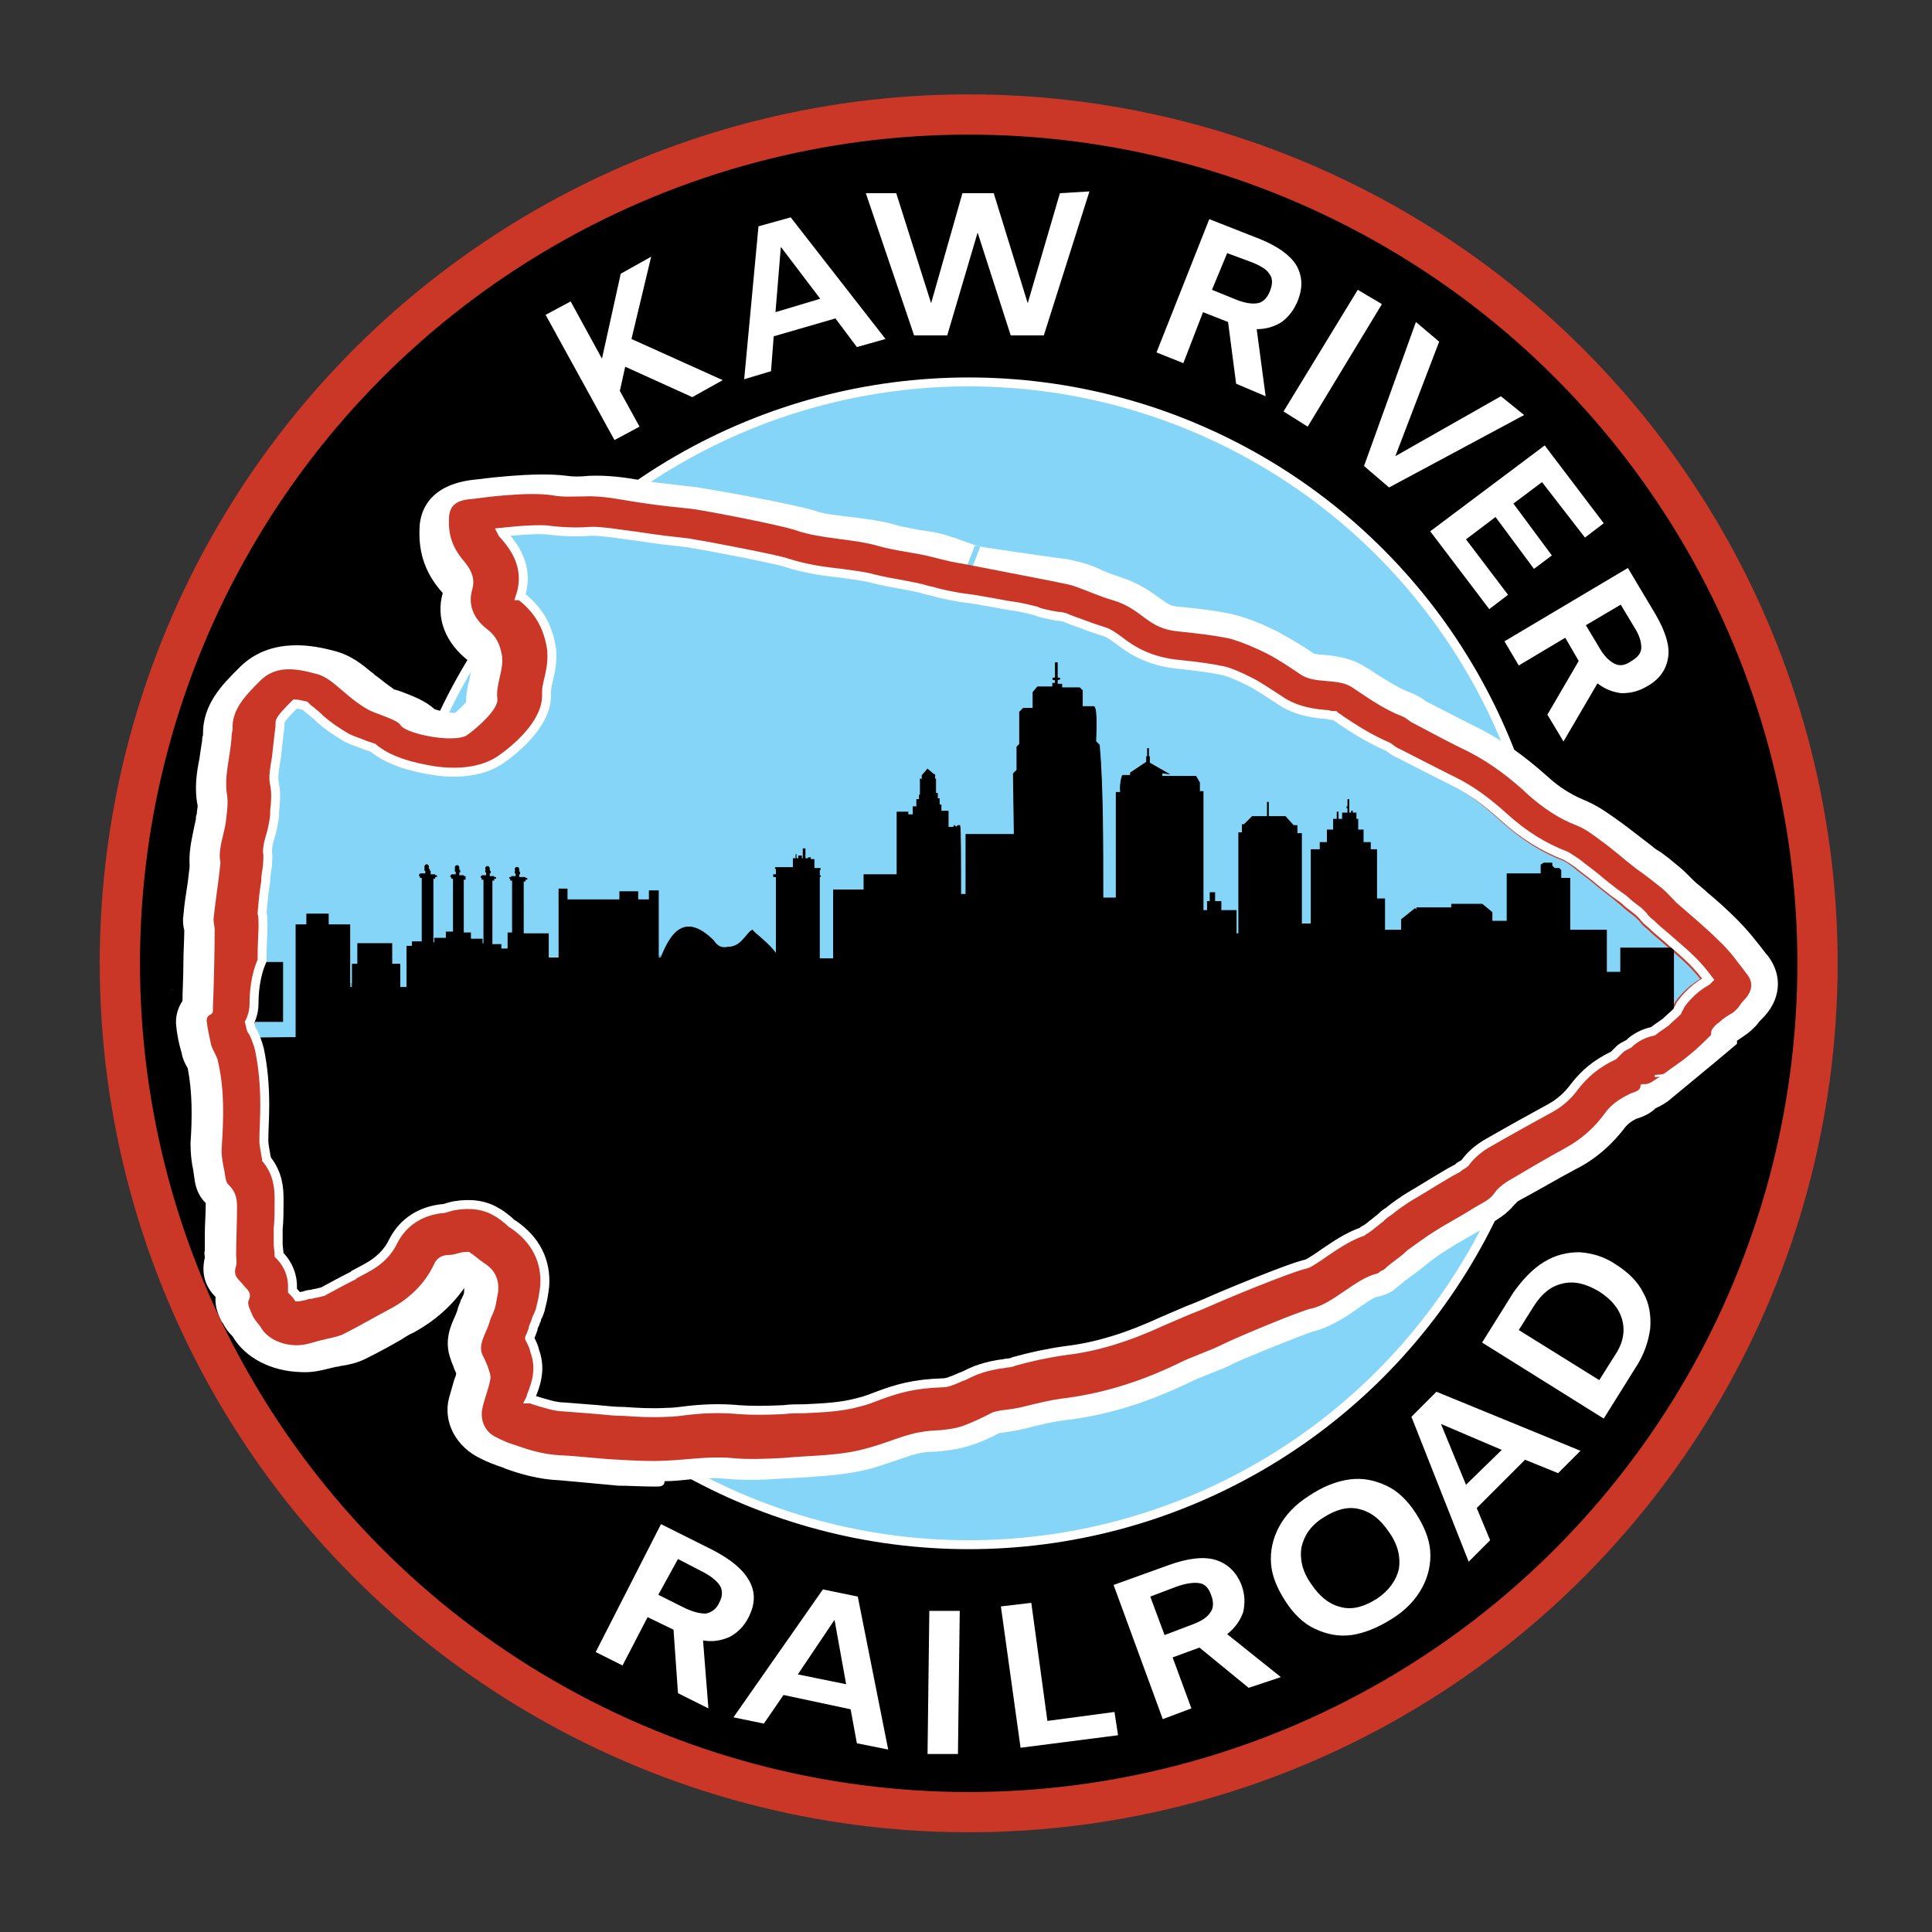 <?xml version="1.0" encoding="UTF-8"?> <!-- Generator: Adobe Illustrator 25.4.1, SVG Export Plug-In . SVG Version: 6.00 Build 0) --> <svg xmlns="http://www.w3.org/2000/svg" xmlns:xlink="http://www.w3.org/1999/xlink" version="1.1" id="Layer_1" x="0px" y="0px" viewBox="0 0 216 216" style="enable-background:new 0 0 216 216;" xml:space="preserve"><rect x="0" y="0" width="216" height="216" fill="#333333" stroke="none"/> <style type="text/css"> .st0{stroke:#CB3727;stroke-width:4.5;stroke-miterlimit:10;} .st1{fill:#FFFFFF;} .st2{fill:#84D5F7;stroke:#FFFFFF;stroke-miterlimit:10;} .st3{fill-rule:evenodd;clip-rule:evenodd;} .st4{fill-rule:evenodd;clip-rule:evenodd;fill:#FFFFFF;} .st5{fill-rule:evenodd;clip-rule:evenodd;fill:#CB3727;} .st6{fill:#84D5F7;} .st7{fill:#CB3727;} .st8{clip-path:url(#SVGID_00000060028392362211532320000003232607648306670747_);} .st9{opacity:0.21;} .st10{fill:none;stroke:#000000;stroke-width:0.1;stroke-miterlimit:10;} .st11{clip-path:url(#SVGID_00000125600942662414103360000005957302181074097565_);} .st12{fill-rule:evenodd;clip-rule:evenodd;fill:none;stroke:#000000;stroke-miterlimit:10;} .st13{fill:none;} </style> <circle class="st0" cx="108.3" cy="107.7" r="94.9"></circle> <path class="st1" d="M69.9,41l-0.6,2.7l2.2,4l-2.8,1.5l-7.7-14l2.8-1.5l3.5,6.4l2.1-9.5l3.4-1.9l-2.2,9.2l10.2,4.6l-3.4,1.9L69.9,41 z"></path> <path class="st1" d="M93.4,35.6l-6.9,2l-0.3,3.9l-3,0.9l1.6-17.1l3.6-1l10.6,13.6l-3.2,0.9L93.4,35.6z M91.7,33.4l-4.4-5.8l-0.6,7.3 L91.7,33.4z"></path> <path class="st1" d="M121.8,21.4l-5.1,16.1l-3.7,0l-3.7-11.5l-3.4,11.5l-3.7,0l-5.4-15.9l3.4,0l3.9,12.3l3.5-12.3l3.5,0l3.8,12.3 l3.6-12.3L121.8,21.4z"></path> <path class="st1" d="M138.2,42.9l-0.9-6.9l-2.8-1.1l-2.2,5.7l-3-1.2l5.9-14.9l5.6,2.2c2,0.8,3.4,1.8,4.1,2.9c0.7,1.2,0.8,2.5,0.2,4 c-0.4,1-1,1.8-1.8,2.4c-0.8,0.5-1.7,0.8-2.8,0.8l1,7.5L138.2,42.9z M135.5,32.4l2.7,1.1c1,0.4,1.8,0.5,2.4,0.4 c0.6-0.1,1.1-0.6,1.4-1.4c0.3-0.8,0.3-1.4-0.1-1.9c-0.3-0.5-1-0.9-2-1.3l-2.7-1L135.5,32.4z"></path> <path class="st1" d="M151.8,32.4l2.7,1.6l-8.3,13.7l-2.7-1.7L151.8,32.4z"></path> <path class="st1" d="M170.4,46.4l-15.1,8.1l-2.8-2.4l5.8-16.1l2.6,2.2L156,51l11.8-6.7L170.4,46.4z"></path> <path class="st1" d="M172.4,53.9l-3.2,2.4l4.3,5.8l-2,1.5l-4.3-5.8l-3.3,2.5l4.7,6.2l-2.1,1.6l-6.6-8.7l12.8-9.6l6.6,8.7l-2.1,1.6 L172.4,53.9z"></path> <path class="st1" d="M173,79.9l3.5-6l-1.5-2.6l-5.2,3.1l-1.6-2.7l13.8-8.2l3.1,5.2c1.1,1.9,1.6,3.5,1.4,4.8 c-0.2,1.3-0.9,2.4-2.3,3.2c-1,0.6-1.9,0.8-2.9,0.8c-0.9-0.1-1.8-0.4-2.7-1.1l-3.8,6.5L173,79.9z M177.3,69.9l1.5,2.5 c0.5,0.9,1.1,1.5,1.7,1.8c0.6,0.3,1.2,0.2,1.9-0.3c0.7-0.4,1.1-0.9,1.1-1.5c0-0.6-0.2-1.4-0.8-2.3l-1.5-2.5L177.3,69.9z"></path> <circle class="st2" cx="108.3" cy="107.7" r="65"></circle> <path class="st1" d="M75.8,189.3l-0.5-7.1l-2.9-1.4l-2.8,5.4l-3-1.5l7.3-14.3l5.8,2.9c2.1,1.1,3.4,2.2,4.1,3.5 c0.7,1.3,0.6,2.6-0.1,4c-0.5,1-1.2,1.7-2.1,2.2c-0.9,0.4-1.9,0.6-3,0.4l0.6,7.6L75.8,189.3z M73.6,178.3l2.8,1.4 c1,0.5,1.8,0.7,2.5,0.7c0.6-0.1,1.2-0.5,1.5-1.2c0.4-0.7,0.4-1.4,0.1-1.9c-0.3-0.5-1-1.1-2-1.6l-2.7-1.4L73.6,178.3z"></path> <path class="st1" d="M95.1,191.1l-7.5-1.6l-2.2,3.2L82,192l10-14.3l3.9,0.8l3.4,17.1l-3.5-0.7L95.1,191.1z M94.6,188.3l-1.3-7.2 l-4.1,6.1L94.6,188.3z"></path> <path class="st1" d="M103.9,180.1l3.4,0l-0.2,16l-3.4,0L103.9,180.1z"></path> <path class="st1" d="M111.9,179.6l3.4-0.4l1.8,13.2l7.5-1l0.4,2.6l-10.9,1.4L111.9,179.6z"></path> <path class="st1" d="M139.6,188.7l-5.5-4.5l-3,1.1l2.1,5.7l-3.2,1.2l-5.5-15l6.1-2.2c2.2-0.8,4-1,5.3-0.6s2.3,1.3,2.9,2.8 c0.4,1.1,0.4,2,0.2,3c-0.3,0.9-0.9,1.8-1.8,2.5l6,4.8L139.6,188.7z M130.2,182.8l2.9-1.1c1.1-0.4,1.8-0.8,2.2-1.4 c0.4-0.5,0.4-1.2,0.1-2c-0.3-0.8-0.7-1.2-1.3-1.3c-0.6-0.1-1.5,0-2.6,0.4l-2.9,1.1L130.2,182.8z"></path> <path class="st1" d="M151.1,182.8c-1.5,0.2-2.8-0.1-4.1-0.7c-1.3-0.6-2.4-1.7-3.3-3.1c-0.9-1.4-1.5-2.8-1.6-4.2 c-0.1-1.4,0.2-2.8,0.9-4.1c0.7-1.3,1.8-2.5,3.4-3.5c1.5-1,3-1.6,4.5-1.8c1.5-0.2,2.8,0.1,4.1,0.7c1.3,0.6,2.4,1.7,3.3,3.1 c0.9,1.4,1.5,2.8,1.6,4.2s-0.2,2.8-0.9,4.1c-0.7,1.3-1.8,2.5-3.4,3.5C154,182,152.5,182.6,151.1,182.8z M156.4,175.4 c0.2-1.3-0.1-2.7-1.1-4.1c-1-1.5-2.1-2.3-3.4-2.6c-1.3-0.3-2.6,0.1-4,1s-2.1,2-2.4,3.3c-0.2,1.3,0.1,2.7,1.1,4.1 c1,1.5,2.1,2.3,3.4,2.6c1.3,0.3,2.6-0.1,4-1C155.3,177.8,156.1,176.7,156.4,175.4z"></path> <path class="st1" d="M170.5,163.2l-5.4,5.4l1.5,3.6l-2.4,2.4l-6.4-16.2l2.8-2.8l16.1,6.6l-2.5,2.5L170.5,163.2z M167.9,162.1 l-6.8-2.9l2.8,6.8L167.9,162.1z"></path> <path class="st1" d="M172.6,141.1c1.3-0.8,2.6-1.1,4-1.1c1.4,0.1,2.8,0.5,4.1,1.4c1.4,0.9,2.4,1.9,3,3.1c0.7,1.2,0.9,2.6,0.8,4 c-0.2,1.5-0.7,3-1.7,4.5l-3.5,5.6l-13.6-8.5l3.5-5.6C170.2,143.1,171.3,141.9,172.6,141.1z M181.4,147.7c-0.3-1.3-1.2-2.4-2.6-3.3 c-1.5-0.9-2.8-1.2-4.1-0.9c-1.3,0.3-2.3,1.1-3.2,2.5l-1.7,2.7l9,5.6l1.7-2.7C181.4,150.3,181.7,149,181.4,147.7z"></path> <path class="st3" d="M13.6,110.9C13.6,110.9,13.6,111,13.6,110.9C13.6,111,13.6,110.9,13.6,110.9z M15.7,85.7 C15.7,85.7,15.6,85.7,15.7,85.7C15.6,85.7,15.7,85.7,15.7,85.7z M18.1,155.1C18.1,155.1,18.1,155.1,18.1,155.1 C18.1,155.1,18.1,155.1,18.1,155.1z M19.7,112.2c-0.2,0.1-0.4,0.2-0.6,0.3C19.2,112.4,19.5,112.3,19.7,112.2z M19.2,163.8 L19.2,163.8C19.2,163.7,19.2,163.8,19.2,163.8z M33.4,153.9C33.4,153.9,33.4,153.9,33.4,153.9C33.4,153.9,33.4,153.9,33.4,153.9z M34.1,136.7C34.1,136.7,34.1,136.7,34.1,136.7C34.1,136.7,34.1,136.7,34.1,136.7z M35.3,110.5C35.3,110.5,35.3,110.5,35.3,110.5 C35.3,110.5,35.3,110.5,35.3,110.5z M35.6,149.3C35.6,149.3,35.6,149.3,35.6,149.3C35.6,149.3,35.6,149.3,35.6,149.3z M36,101.2 C36,101.1,36,101.1,36,101.2C36,101.1,36,101.1,36,101.2z M36,101.9C36,101.9,36,101.9,36,101.9S36,101.9,36,101.9z M36.2,139.6 C36.2,139.6,36.2,139.6,36.2,139.6C36.2,139.6,36.2,139.6,36.2,139.6z M37.4,157.7C37.4,157.7,37.4,157.7,37.4,157.7 C37.4,157.7,37.4,157.7,37.4,157.7z M39.5,157.5C39.5,157.5,39.5,157.5,39.5,157.5C39.5,157.5,39.5,157.5,39.5,157.5z M45.5,156.8 C45.5,156.8,45.5,156.8,45.5,156.8C45.5,156.8,45.5,156.8,45.5,156.8z M50.7,142.2C50.6,142.2,50.6,142.2,50.7,142.2 C50.6,142.2,50.6,142.2,50.7,142.2z M54.9,79.3c0,0-0.1-0.1-0.1-0.1C54.8,79.2,54.8,79.3,54.9,79.3z M64.1,70.1 C64.1,70.1,64.1,70.1,64.1,70.1C64.1,70.1,64.1,70.1,64.1,70.1z M64.5,44.5C64.5,44.5,64.5,44.5,64.5,44.5 C64.5,44.5,64.5,44.5,64.5,44.5z M67.1,80.4C67.1,80.4,67.1,80.4,67.1,80.4C67.1,80.4,67.1,80.4,67.1,80.4z M85.7,69.8 C85.7,69.8,85.6,69.8,85.7,69.8C85.6,69.8,85.7,69.8,85.7,69.8z M105.3,164.7C105.3,164.7,105.3,164.7,105.3,164.7 C105.3,164.7,105.3,164.7,105.3,164.7z M116.3,183.3C116.3,183.3,116.3,183.3,116.3,183.3C116.3,183.3,116.3,183.3,116.3,183.3z M144.5,149.5c-0.1,0-0.1,0-0.2,0.1C144.4,149.5,144.5,149.5,144.5,149.5z M150.3,170.5c-0.1,0-0.2,0.1-0.4,0.1 C150.1,170.6,150.2,170.6,150.3,170.5z M153,93.7C153,93.7,153,93.7,153,93.7C153,93.7,153,93.7,153,93.7z M157.5,166 C157.5,166,157.5,166.1,157.5,166C157.5,166.1,157.5,166,157.5,166z M158.6,138.9C158.6,139,158.6,139,158.6,138.9 C158.6,139,158.6,139,158.6,138.9z M164.4,75.3C164.4,75.3,164.4,75.3,164.4,75.3C164.4,75.3,164.4,75.3,164.4,75.3z M165.3,160.6 L165.3,160.6C165.2,160.7,165.2,160.6,165.3,160.6z M171.8,107.5C171.8,107.5,171.8,107.5,171.8,107.5 C171.8,107.5,171.8,107.5,171.8,107.5z M187.5,113.1C187.5,113.1,187.5,113.1,187.5,113.1C187.5,113.1,187.5,113.1,187.5,113.1z"></path> <g> <path class="st4" d="M73.3,166.2c-1.6,0-3-0.1-4.2-0.1c-1.1-0.1-2.1-0.2-3.2-0.3c-1.1-0.1-2.2-0.2-3.3-0.3 c-2.4-0.1-4.4-0.7-6.1-1.3l-0.2-0.1c-0.9-0.3-1.7-0.6-2.5-1c-2.8-1.3-4.3-4.1-3.6-6.8c0.2-0.7,0.4-1.4,0.6-2.1 c0.1-0.2,0.2-0.5,0.2-0.7c-0.1-0.1-0.1-0.3-0.2-0.4c-0.1-0.4-0.3-0.7-0.4-1.1c-0.8-2.1,0-3.8,0.5-4.9c0.1-0.2,0.1-0.3,0.2-0.5 c0-0.1,0.1-0.2,0.1-0.4c0.1-0.2,0.1-0.3,0.2-0.5c0.1-0.2,0.1-0.4,0.2-0.5c0.1-0.1,0.1-0.3,0.2-0.4c0.1-0.2,0.1-0.5,0.1-0.8 c-1.4,2-3.3,3.7-5.7,5c-0.5,0.2-0.9,0.5-1.4,0.8c-1.2,0.7-2.5,1.4-3.9,2.1c-1,0.5-2,0.7-2.7,0.8c-0.2,0-0.3,0.1-0.5,0.1 c-0.2,0-0.4,0.1-0.5,0.1c-0.9,0.2-2.1,0.6-3.6,0.5c-3.3-0.1-6.2-1.6-7.6-4l-0.1-0.1c-0.3-0.3-0.7-0.8-1-1.4l-0.1-0.1 c-0.3-0.6-0.8-1.6-0.7-2.8c0,0,0,0,0,0c-0.9-0.9-1.7-2.3-1.2-4.4c0-0.2-0.1-0.5,0-0.8c0-0.6,0-1.3,0-1.9c0-1.1,0.1-2.1,0.1-3.2 c0-0.1,0-0.1,0-0.2c-1.1-1.1-1.2-2.3-1.3-3l-0.1-0.7c-0.2-0.9-0.3-1.9-0.3-3c0.2-2.9,0.2-5.7-0.3-8.3c0-0.1-0.1-0.2-0.2-0.4 c-0.2-0.4-0.4-0.8-0.5-1.4c-0.3-1-0.5-2-0.6-3c-0.1-0.9,0.1-1.9,0.7-2.8c0-1.1,0.1-2.6,0.1-4c0-1.4,0.1-2.8,0.1-3.7 c0-0.1,0-0.1,0-0.2c-0.1-0.4-0.2-1-0.1-1.6c0.1-1.3,0.3-2.5,0.5-3.8l0.2-1.7c0,0,0-0.1,0-0.1c-0.1-1.5,0.2-2.8,0.4-3.8 c0.1-0.5,0.2-1,0.3-1.4c0-0.2,0-0.4,0.1-0.6c0-0.3,0.1-0.7,0.1-0.9c-0.4-2-0.1-3.8,0.2-5.3c0.1-0.7,0.2-1.4,0.3-2 c0-0.2,0-0.4,0.1-0.6c-0.1-3.5,2.3-5.8,4-7.5l0.1-0.1c3.6-3.6,8.7-2.3,10.3-1.9c2.2,0.5,3.5,1.7,4.5,2.5c0.2,0.1,0.3,0.3,0.5,0.4 l0.4,0.3c0.6,0.5,1.2,0.9,1.6,1.2c0.1,0,0.4,0.1,0.7,0.2c1.3,0.5,2.7,1,3.8,2c0.6,0.2,1.6,0.4,2.3,0.4c0.4-0.4,0.9-0.8,1.2-1.2 c0-1,0.2-1.8,0.4-2.6c0.1-0.5,0.2-1.1,0.2-1.3c-0.1-0.5-0.2-0.6-0.3-0.7c-2.6-2-3.7-4.8-2.9-7.6c0,0,0,0,0,0 c-1.9-2.1-2.7-4.4-2.6-7.1c0-1.6,0.7-5.1,6.4-5.6l0.2,0c-0.1,0-0.1,0-0.2,0c0.1,0,6.4-0.9,10.1-0.4c0.6,0.1,1.5,0.1,2.4,0 c2.2-0.1,4.2,0.2,5.9,0.5c0.4,0.1,0.8,0.1,1.3,0.2c1.7,0.2,3.3,0.4,5.1,0.6l0.5,0.1c1.5,0.2,10.3,1.8,12.5,2.5 c1.1,0.4,2.5,0.5,4,0.7c1.6,0.2,3.4,0.4,5.1,0.9c0.6,0.2,1.4,0.3,2.3,0.5c0.6,0.1,1.3,0.2,1.9,0.3c0.6,0.1,1.3,0.3,1.9,0.5 c0.8,0.2,2.6,1,3.3,1.1l-2.5,6.5c-1.1-0.2-2.1-0.4-3.1-0.7c-0.5-0.1-1.1-0.3-1.6-0.4c-0.5-0.1-1-0.2-1.5-0.3 c-1-0.2-2.2-0.4-3.4-0.7c-1-0.3-2.3-0.4-3.6-0.6c-1.8-0.2-3.9-0.5-5.9-1.2c-1.3-0.4-9-1.9-10.4-2.1L76.6,62 c-1.8-0.2-3.6-0.4-5.4-0.7c-0.5-0.1-1-0.1-1.4-0.2c-1.5-0.2-2.7-0.4-3.9-0.4c-1.4,0.1-2.8,0.1-4.4-0.1c-1.4-0.2-4.8,0.1-6.6,0.3 c0.1,0.5,0.4,0.9,0.8,1.3c1.7,1.9,2.2,3.9,1.5,6c-0.1,0.3-0.1,0.4,0.3,0.7c1.7,1.3,2.7,2.9,3,5c0.2,1.4,0,2.7-0.3,3.7 c-0.1,0.5-0.2,1.1-0.2,1.3c0.4,3.5-4.5,6.8-5,7.2c-2.1,1.4-5.2,1.2-7.5,0.8c-2.6-0.4-4.4-1.2-5.5-2.3c-0.3-0.1-0.7-0.3-1-0.4 c-0.7-0.2-1.3-0.5-1.9-0.8c-1.2-0.6-2.1-1.4-2.9-2l-0.3-0.3c-0.2-0.2-0.5-0.4-0.7-0.6c-0.3-0.3-0.8-0.6-0.9-0.7 c-1.3-0.3-1.7-0.3-1.7-0.3c0,0,0.1,0,0.1-0.1l-3.2-2.3l3.1,2.4c-1.2,1.2-2,2-2,2.7c0,0.5,0,0.9-0.1,1.1c0,0,0,0,0,0c0,0,0,0,0,0 c-0.1,0.9-0.2,1.8-0.3,2.7c-0.2,1.2-0.4,2.2-0.2,3.1c0.2,1.1,0.1,2,0,2.8c0,0.2,0,0.3-0.1,0.5c-0.1,0.9-0.3,1.6-0.4,2.3 c-0.2,0.7-0.3,1.3-0.3,1.8c0.1,0.6,0,1,0,1.5l-0.2,1.8c-0.2,1.2-0.3,2.3-0.4,3.5c0,0,0,0.1,0,0.1c0.1,0.3,0.1,0.8,0.1,1.3 c0,0.8-0.1,2.2-0.1,3.7c0,1.9-0.1,3.8-0.1,4.9c0,0.8-0.2,1.5-0.5,2c0.1,0.3,0.1,0.7,0.2,1c0,0.1,0.1,0.3,0.2,0.4 c0.2,0.4,0.5,1,0.6,1.8c0.7,3.4,0.6,6.8,0.5,9.9c0,0.4,0.1,1,0.2,1.6l0.1,0.8c1.2,1.5,1.4,3,1.4,4.1c0,1.1,0,2.3-0.1,3.4 c0,0.6,0,1.1,0,1.7l0,0.1c0,0.3,0.1,0.8,0.1,1.3c0,0,0,0,0,0l0.2,0.2c1,1.2,1.4,2.4,1.2,3.6c0.2,0.3,0.6,0.6,0.8,1.1 c0,0,0.1,0,0.4,0c0.1,0,0.5-0.1,0.8-0.2c0.3-0.1,0.5-0.1,0.8-0.2c0.3-0.1,0.6-0.1,0.8-0.2c0.2,0,0.3-0.1,0.5-0.1 c1.1-0.6,2.3-1.2,3.4-1.8c0.5-0.3,0.9-0.5,1.4-0.8c1.6-0.9,2.7-1.9,3.4-3.3c1-1.9,2.8-3.1,5.1-3.2c0.3-0.1,0.7-0.2,1.1-0.3 c1.6-0.3,3-0.1,4.1,0.6c0.5,0.3,1,0.6,1.3,0.9c0.2,0.1,0.3,0.2,0.5,0.4c2.3,1.5,3.4,3.8,3.2,6.3c-0.1,0.8-0.2,1.4-0.4,2.1 c-0.1,0.5-0.3,1-0.5,1.3c0,0.1-0.1,0.2-0.1,0.3l-0.1,0.3c-0.1,0.2-0.1,0.4-0.2,0.6c-0.1,0.2-0.2,0.5-0.3,0.7 c-0.1,0.1-0.1,0.3-0.2,0.4c0.1,0.1,0.1,0.3,0.2,0.4c0.2,0.4,0.3,0.8,0.5,1.2c0.3,1,0.4,1.9,0.2,2.7c-0.1,0.5-0.3,1-0.5,1.6 c-0.1,0.4-0.2,0.7-0.3,1c0.2,0.1,0.4,0.2,0.7,0.2l0.2,0.1c1.4,0.4,2.6,0.8,3.7,0.9c1.3,0.1,2.5,0.2,3.7,0.3c1,0.1,1.9,0.2,2.9,0.2 c2,0.1,3.5,0.2,4.8,0.1c0.7,0,1.4-0.1,2.2-0.2c1.6-0.1,3.5-0.3,5.5-0.1c1.4,0.1,3,0.1,5,0c0.8-0.1,1.5-0.1,2.3-0.1 c2.2-0.1,4.3-0.2,6.1-0.7c0.9-0.2,1.6-0.5,2.4-0.8c1.8-0.6,3.7-1.3,6.7-1.4c0.4,0,0.8-0.1,1.2-0.2c0.5-0.2,1-0.4,1.5-0.7 c0.4-0.2,0.8-0.4,1.2-0.6c0.7-0.3,1.4-0.5,2-0.6c0.4-0.1,0.7-0.1,1.1-0.2c0.4-0.1,0.8-0.1,1-0.2c1.8-0.5,3.5-0.9,5.5-1.1 c3.5-0.4,7.1-1.5,11-3.4c0.9-0.4,1.8-0.8,2.7-1.1c0.8-0.3,1.5-0.6,2.2-0.9c1.3-0.6,9-3.9,10.8-4.2c0.4-0.1,1.4-0.8,2.1-1.3 c1.2-0.8,2.6-1.8,4.2-2.3c0.1-0.1,0.2-0.2,0.3-0.3l0.8-0.6c0.3-0.2,0.7-0.5,1-0.7l0.1-0.1c0.2-0.2,0.5-0.4,0.8-0.7l0.5-0.3 c0.8-0.6,1.7-1.2,2.6-1.7c0.7-0.5,1.5-0.9,2.2-1.3c0.6-0.4,1.3-0.7,1.9-1.1c0.2-0.1,0.4-0.2,0.6-0.4c0.2-0.1,0.6-0.3,0.7-0.4 c0.5-0.6,1.3-1.5,2.6-2.2c2.6-1.5,4.7-2.7,6.7-3.8c1.2-0.6,2.1-1.5,3-2.7c1-1.3,2.2-2.3,3.9-3.1l0.8-0.7c0,0,0,0,0,0l-0.2-1.4 l3.8-0.6c0,0,0,0,0,0c0.6-0.4,1.1-0.8,1.6-1.2c0.5-0.4,0.9-0.8,1.4-1.3c0.1-0.3,0.2-0.5,0.4-0.8c0.4-0.6,1-1.2,1.6-1.6 c0.4-0.3,0.7-0.5,1.1-0.8c0.1-0.1,0.3-0.2,0.4-0.3l0,0c0.1-0.1,0.1-0.2,0.2-0.3c-0.7-0.9-1.4-1.7-2.1-2.5c-0.9-0.9-1.9-1.7-2.9-2.6 c-0.6-0.5-1.2-1-1.7-1.5c-0.3-0.3-0.6-0.6-0.9-0.9c-0.2-0.2-0.4-0.4-0.6-0.6c-0.5-0.4-1.1-0.8-1.6-1.3c-0.4-0.3-0.7-0.5-1.1-0.8 c-0.5-0.4-0.9-0.7-1.4-1.1c-0.8-0.7-1.6-1.3-2.4-1.9c-0.7-0.5-1.3-0.9-1.8-1.1c-2.4-1-4.6-2.3-6.6-4.2c-2.1-1.9-3.9-3.2-5.7-4.1 l-1.4-0.7c-1.6-0.8-3.2-1.6-4.8-2.5c-0.5-0.2-0.8-0.5-1-0.6l0,0c-2-0.8-3.7-1.9-5.2-2.9c-0.3-0.2-0.6-0.4-0.9-0.6 c-0.2,0-0.6-0.1-0.9-0.1c-1.3-0.1-3.2-0.3-5-1.4l-0.3-0.2c-1.1-0.7-2.1-1.4-3.2-1.9c-1.2-0.6-2.1-1-3-1.2c-1.4-0.4-3-0.5-4.8-0.7 c-3.3-0.3-5.1-1.6-6.4-2.5c-0.8-0.6-1.2-0.9-1.9-1.1c-0.9-0.3-1.7-0.6-2.5-0.9c-0.5-0.2-1.1-0.4-1.6-0.6c-0.2-0.1-0.6-0.2-1.1-0.2 c-0.3-0.1-10-2.9-10.4-3l2.2-5.6c0.2,0.1,9.9,1.5,10.2,1.5c0.6,0.1,1.4,0.3,2.1,0.5c0.7,0.2,1.4,0.5,2,0.8c0.7,0.3,1.3,0.5,1.9,0.7 c2.2,0.7,3.5,1.7,4.5,2.4c1,0.7,1.1,0.8,1.8,0.9c2,0.2,4.2,0.4,6.4,0.9c1.6,0.4,3.1,1,4.9,1.9c1.5,0.8,2.8,1.6,4,2.4l0.1,0.1 c0.2,0,0.6,0.1,0.9,0.1c1.3,0.1,3.2,0.3,4.9,1.4c0.4,0.2,0.8,0.5,1.1,0.7c1.3,0.8,2.5,1.6,3.8,2.1c0.8,0.3,1.4,0.7,1.7,0.9l0.1,0.1 c1.6,0.8,3.1,1.6,4.7,2.4l1.4,0.7c2.5,1.3,4.8,2.9,7.5,5.3c1.3,1.2,2.6,2,4,2.6c1.5,0.6,2.6,1.4,3.6,2.1c1,0.7,1.9,1.4,2.8,2.1 c0.4,0.3,0.9,0.7,1.3,1c0.3,0.3,0.7,0.5,1,0.7c0.7,0.5,1.3,1,1.9,1.5c0.5,0.4,0.9,0.8,1.2,1.1c0.2,0.2,0.3,0.3,0.5,0.5 c0.5,0.5,1.1,0.9,1.6,1.4c1.1,0.9,2.2,1.9,3.3,3c1.3,1.3,2.3,2.6,3.3,3.9l0.1,0.1c1.8,2.3,1.5,5.1-0.7,7.2l-0.1,0.1 c-0.2,0.2-0.3,0.4-0.5,0.6c-0.4,0.4-0.8,0.8-1.3,1.1c-0.2,0.2-0.5,0.3-0.7,0.5c0,0-0.1,0-0.1,0.1l0,0.3l-2.5,2.1l-5.2,4.3 c-0.3,0.2-0.7,0.5-1.4,0.8c-0.5,0.5-1.2,0.9-2.2,1.2c-0.6,0.3-0.9,0.6-1.1,0.8c-1.5,2-3.4,3.7-5.6,4.8c-1.9,1-3.9,2.2-6.5,3.6 c0,0-0.1,0.1-0.4,0.4c-0.9,1.1-2,1.7-2.8,2.2c-0.1,0.1-0.3,0.2-0.4,0.3c-0.7,0.4-1.4,0.8-2.1,1.2c-0.7,0.4-1.4,0.8-2,1.2 c-0.7,0.4-1.4,0.9-2.2,1.5l-0.5,0.4c-0.2,0.2-0.4,0.3-0.6,0.5c-0.4,0.3-0.7,0.5-1.1,0.8l-0.9,0.7c-0.2,0.2-0.4,0.3-0.6,0.5 c-0.3,0.3-1.1,0.8-2.2,1c-0.4,0.1-1.4,0.8-2.1,1.3c-1.4,1-3.1,2.1-5.1,2.6c-1.2,0.4-7.5,2.9-8.9,3.6c-0.9,0.5-1.9,0.8-2.8,1.2 c-0.8,0.3-1.5,0.6-2.1,0.9c-4.8,2.3-9.4,3.7-14,4.2c-1.4,0.2-2.7,0.5-4.2,0.9c-0.8,0.2-1.5,0.3-2.1,0.4c-0.2,0-0.5,0.1-0.7,0.1 c0,0-0.1,0-0.1,0c-0.3,0.1-0.6,0.3-0.8,0.4c-0.7,0.3-1.5,0.7-2.5,1c-1.2,0.4-2.6,0.6-3.9,0.7c-1.6,0-2.4,0.3-3.9,0.8 c-0.8,0.3-1.8,0.6-3,1c-2.8,0.8-5.5,0.9-8.1,1.1c-0.7,0-1.4,0.1-2.1,0.1c-2.6,0.2-4.7,0.2-6.7,0c-1.1-0.1-2.4,0-3.7,0.1 c-0.9,0.1-1.8,0.2-2.8,0.2C74.3,166.2,73.8,166.2,73.3,166.2z M112.6,162.3C112.6,162.3,112.6,162.3,112.6,162.3 C112.6,162.3,112.6,162.3,112.6,162.3z M49.1,154.4C49.1,154.4,49.1,154.4,49.1,154.4C49.1,154.4,49.1,154.4,49.1,154.4z M23.1,150.8C23.1,150.8,23.1,150.8,23.1,150.8C23.1,150.8,23.1,150.8,23.1,150.8z M148.4,150.8 C148.4,150.8,148.4,150.8,148.4,150.8C148.4,150.8,148.4,150.8,148.4,150.8z M34.3,146.9C34.3,146.9,34.3,146.9,34.3,146.9 C34.3,146.9,34.3,146.9,34.3,146.9z M30,146.4L30,146.4C30,146.5,30,146.4,30,146.4z M21.6,144.9C21.6,144.9,21.6,144.9,21.6,144.9 C21.6,144.9,21.6,144.9,21.6,144.9z M161.3,143.2L161.3,143.2C161.3,143.2,161.3,143.2,161.3,143.2z M27.8,141.5 C27.8,141.5,27.8,141.5,27.8,141.5C27.8,141.5,27.8,141.5,27.8,141.5z M28.5,141.1C28.5,141.1,28.5,141.1,28.5,141.1 C28.5,141.1,28.5,141.1,28.5,141.1z M164.6,132C164.6,132,164.6,132,164.6,132C164.6,132,164.6,132,164.6,132z M26.5,130.7 C26.5,130.7,26.5,130.7,26.5,130.7C26.5,130.7,26.5,130.7,26.5,130.7z M185.9,126.1C185.9,126.1,185.9,126.1,185.9,126.1 C185.9,126.1,185.9,126.1,185.9,126.1z M185.9,118C185.9,118,185.9,118,185.9,118C185.9,118,185.9,118,185.9,118z M17.2,113.4 C17.2,113.4,17.2,113.4,17.2,113.4L17.2,113.4z M19.4,110.6c0,0-0.1,0-0.1,0.1C19.3,110.6,19.3,110.6,19.4,110.6z M17.4,104.3 C17.4,104.3,17.4,104.3,17.4,104.3C17.4,104.3,17.4,104.3,17.4,104.3z M26,103.2C26,103.2,25.9,103.2,26,103.2 C26,103.2,26,103.2,26,103.2z M19.5,81.7C19.5,81.8,19.5,81.8,19.5,81.7C19.5,81.8,19.5,81.8,19.5,81.7z M46.8,79.3 C46.8,79.3,46.8,79.3,46.8,79.3C46.8,79.3,46.8,79.3,46.8,79.3z M161.2,77.9C161.2,77.9,161.3,77.9,161.2,77.9 C161.3,77.9,161.2,77.9,161.2,77.9z M47.2,65.3L47.2,65.3L47.2,65.3z"></path> <path class="st5" d="M117.8,65c0.8,0.2,1.7,0.3,2.5,0.6c1.4,0.5,2.7,1.1,4.1,1.5c3.4,1,3.8,3.2,7.4,3.5c1.9,0.2,3.8,0.4,5.7,0.8 c1.4,0.4,2.8,1,4,1.6c1.4,0.7,2.7,1.6,3.9,2.4c1.6,1.1,4.1,0.4,5.7,1.4c1.8,1.2,3.6,2.5,5.7,3.3c0.5,0.2,0.8,0.6,1.3,0.8 c2.1,1.1,4.1,2.2,6.2,3.2c2.5,1.3,4.7,3,6.6,4.8c1.6,1.4,3.3,2.6,5.4,3.4c1,0.4,1.9,1.1,2.7,1.7c1.4,1,2.6,2.1,3.9,3.1 c1,0.7,1.9,1.4,2.9,2.2c0.6,0.5,1.1,1.1,1.6,1.6c1.6,1.4,3.3,2.8,4.8,4.3c1.2,1.1,2.1,2.4,3.1,3.7c0.8,1,0.6,2-0.4,3 c-0.3,0.3-0.4,0.6-0.7,0.9c-0.2,0.2-0.4,0.4-0.6,0.5c-0.5,0.3-1,0.6-1.4,1c-0.3,0.2-0.6,0.5-0.8,0.8c-0.1,0.2-0.1,0.4-0.1,0.6 c-0.8,0.8-1.6,1.6-2.5,2.3c-0.8,0.7-1.8,1.3-2.7,2c-0.3,0.2-0.7,0.1-1.1,0.2c0,0.1,0,0.1,0,0.2c0.1,0,0.2,0,0.6,0 c-0.7,0.3-1.1,0.9-1.9,0.8c-0.1,0-0.3,0.1-0.3,0.1c0.1,0.7-0.8,0.8-1.2,1c-1.2,0.6-2.1,1.2-2.8,2.2c-1.1,1.5-2.5,2.8-4.3,3.8 c-2.2,1.2-4.4,2.5-6.6,3.8c-0.6,0.4-1.1,0.8-1.5,1.4c-0.5,0.7-1.5,1.1-2.3,1.6c-1.4,0.9-2.8,1.6-4.2,2.5c-1,0.6-1.9,1.3-2.9,2 c-0.3,0.2-0.5,0.4-0.7,0.6c-0.6,0.5-1.2,0.9-1.8,1.4c-0.2,0.2-0.4,0.4-0.7,0.5c-0.2,0.1-0.3,0.3-0.5,0.3c-2.4,0.6-4.9,3.4-7.3,3.9 c-1.1,0.2-8.3,3.2-9.9,4c-1.6,0.8-3.3,1.3-4.9,2.1c-3.9,1.9-8.1,3.3-12.6,3.9c-1.7,0.2-3.3,0.6-4.9,1c-0.8,0.2-1.7,0.3-2.5,0.4 c-0.3,0.1-0.7,0.1-1,0.3c-1,0.5-2,1-3.1,1.4c-0.8,0.3-1.7,0.4-2.6,0.5c-3.5,0.1-4.8,1.1-8.1,2c-3.1,0.9-6.3,0.8-9.4,1.1 c-2,0.1-4,0.2-5.9,0c-2.5-0.2-4.8,0.2-7.2,0.3c-1.8,0.1-3.5,0-5.3-0.1c-2.2-0.1-4.4-0.4-6.6-0.5c-1.9-0.1-3.5-0.6-5.2-1.2 c-0.7-0.2-1.3-0.5-1.9-0.8c-1.3-0.6-1.8-1.9-1.6-3.1c0.2-1.1,0.7-2.2,0.9-3.3c0.1-0.3,0-0.7-0.1-1c-0.2-0.7-0.5-1.3-0.8-1.9 c-0.4-1.1,0.3-2.1,0.7-3.2c0.1-0.3,0.2-0.6,0.3-0.9c0.2-0.4,0.4-0.9,0.5-1.3c0.1-0.5,0.2-1.1,0.3-1.6c0.1-1.3-0.3-2.4-1.6-3.2 c-0.6-0.4-1-0.8-1.6-1.2c-0.2-0.1-0.5,0-0.8,0c-0.5,0.1-1,0.3-1.4,0.3c-1,0-1.5,0.4-1.8,1.1c-1,2.1-2.7,3.8-5,5 c-1.7,0.9-3.4,1.9-5.2,2.8c-0.7,0.3-1.5,0.4-2.2,0.6c-1,0.2-1.8,0.6-2.9,0.6c-1.8,0-3.4-0.8-4.1-2.1c-0.3-0.4-0.7-0.8-0.9-1.3 c-0.2-0.5-0.6-1.2-0.4-1.6c0.3-0.6,0.1-1-0.3-1.4c-0.3-0.3-0.5-0.6-0.8-0.9c-0.5-0.5-0.5-1-0.3-1.6c0.1-0.4,0-0.8,0-1.2 c0-1.8,0.1-3.5,0.1-5.3c0-0.9-0.1-1.7-0.9-2.5c-0.4-0.3-0.4-1-0.5-1.5c-0.2-1-0.4-1.9-0.3-2.9c0.2-3.1,0.3-6.2-0.4-9.3 c-0.1-0.7-0.6-1.3-0.8-2c-0.2-0.9-0.4-1.8-0.5-2.7c0-0.2,0.1-0.5,0.3-0.6c0.5-0.2,0.4-0.5,0.4-0.8c0.1-1.9,0.2-6.8,0.2-8.7 c0-0.5-0.2-1-0.1-1.5c0.2-1.9,0.5-3.7,0.7-5.6c0-0.2,0.1-0.5,0-0.7c-0.2-1.6,0.6-3.2,0.7-4.8c0.1-0.8,0.2-1.6,0.1-2.4 c-0.4-2.3,0.4-4.5,0.5-6.8c0-0.2,0.1-0.5,0.1-0.7c-0.1-2.2,1.5-3.8,3.1-5.4c1.7-1.7,3.9-1.4,6.1-0.8c1.4,0.3,2.3,1.3,3.3,2.1 c0.8,0.7,1.7,1.4,2.6,1.9c0.8,0.5,3.3,1.1,3.7,1.8c0.7,1,6,2,7.4,1.1c1-0.7,3.6-2.9,3.4-4.1c-0.2-1.6,0.8-3.3,0.5-4.9 c-0.2-1.1-0.6-2.1-1.7-2.9c-1.5-1.2-2.1-2.7-1.6-4.4c0.3-1.1,0-2-0.8-3c-1.3-1.5-1.9-2.9-1.8-4.9c0-2.4,2.3-2.1,3.3-2.3 c0,0,5.6-0.8,8.4-0.3c1.1,0.2,2.3,0.1,3.4,0.1c2.2-0.1,4.2,0.4,6.3,0.7c1.9,0.3,3.9,0.5,5.8,0.7c1.5,0.2,9.9,1.8,11.6,2.4 c2.9,1,6.4,0.9,9.4,1.8c1.5,0.4,3,0.6,4.6,0.9c1.5,0.3,3,0.8,4.5,1"></path> <path class="st6" d="M27.8,111.9c0,0.8-0.2,1.5-0.5,2.1c0.1,0.3,0.1,0.5,0.2,0.8c0,0,0.1,0.2,0.2,0.3c0.2,0.4,0.5,1.1,0.7,1.9 c0.4,1.9,0.6,3.9,0.6,6.3c0,1.4-0.1,2.7-0.1,3.9l0,0.1c0,0.3,0.1,0.8,0.2,1.4c0,0.2,0.1,0.4,0.1,0.6l0,0c1.3,1.6,1.4,3.3,1.4,4.4 l0,0.4c0,1,0,2-0.1,3c0,0.6,0,1.2,0,1.7c0,0.3,0.1,0.8,0.1,1.2l0.1,0.1c0.4,0.4,1.4,1.6,1.4,3.4c0,0.1,0,0.3,0,0.5 c0.2,0.2,0.4,0.4,0.6,0.7c0.2,0,0.4-0.1,0.6-0.1c0.3-0.1,0.6-0.2,0.9-0.2c0.3-0.1,0.6-0.1,0.9-0.2c0.1,0,0.3-0.1,0.4-0.1 c1.1-0.6,2.2-1.2,3.4-1.8l0.1-0.1c0.4-0.2,0.9-0.5,1.3-0.7c1.5-0.8,2.5-1.8,3.1-3.1c1.1-2.1,3.1-3.4,5.7-3.6 c0.3-0.1,0.6-0.2,1.1-0.3c1.8-0.3,3.4-0.1,4.7,0.7c0.6,0.3,1,0.7,1.4,1l0.1,0.1c0.1,0.1,0.2,0.2,0.4,0.3c2.5,1.7,3.7,4.1,3.5,6.9 c-0.1,0.8-0.2,1.5-0.4,2.2c-0.1,0.6-0.3,1-0.5,1.4l0,0.1c0,0.1-0.1,0.1-0.1,0.2c0,0.1-0.1,0.2-0.1,0.3c-0.1,0.2-0.2,0.4-0.2,0.6 c-0.1,0.3-0.2,0.5-0.3,0.8c0,0.1-0.1,0.1-0.1,0.2c0,0.1,0.1,0.1,0.1,0.2c0.2,0.4,0.4,0.8,0.5,1.3c0.4,1.1,0.4,2.1,0.2,3.1 c-0.1,0.5-0.3,1.1-0.5,1.6c-0.1,0.2-0.1,0.4-0.2,0.6c0,0,0.1,0,0.1,0l0.2,0.1c1.3,0.4,2.5,0.8,3.5,0.8c1.3,0.1,2.6,0.2,3.8,0.3 c1,0.1,1.9,0.2,2.9,0.2c1.3,0.1,3.1,0.2,4.8,0.1c0.7,0,1.4-0.1,2.2-0.2c1.7-0.2,3.7-0.3,5.8-0.1c1.4,0.1,2.9,0.1,5,0 c0.8-0.1,1.5-0.1,2.3-0.1c2.2-0.1,4.2-0.2,6-0.7c0.9-0.2,1.6-0.5,2.4-0.8c1.9-0.7,3.8-1.3,7.1-1.4c0.3,0,0.7-0.1,0.9-0.2 c0.4-0.1,0.9-0.4,1.5-0.6c0.4-0.2,0.8-0.4,1.3-0.6c0.8-0.3,1.6-0.5,2.2-0.6c0.4-0.1,0.8-0.1,1.2-0.2c0.3,0,0.7-0.1,0.9-0.2 c1.8-0.5,3.6-0.9,5.7-1.2c3.5-0.4,7-1.5,10.9-3.3c0.9-0.4,1.9-0.8,2.8-1.2c0.8-0.3,1.5-0.6,2.2-0.9c1.3-0.6,9.2-3.9,11.1-4.3 c0.3-0.1,1.5-0.9,1.9-1.2c1.2-0.8,2.6-1.8,4.3-2.4c0.1-0.1,0.2-0.2,0.3-0.2c0.3-0.2,0.6-0.4,0.8-0.6c0.3-0.2,0.6-0.5,0.9-0.7 c0.2-0.2,0.5-0.5,1-0.8l0.5-0.4c0.8-0.6,1.7-1.2,2.6-1.7c0.8-0.5,1.5-0.9,2.3-1.4c0.7-0.4,1.3-0.8,1.9-1.1c0.2-0.1,0.4-0.2,0.6-0.4 c0.2-0.1,0.5-0.3,0.6-0.4c0.5-0.7,1.4-1.6,2.7-2.3c2.6-1.5,4.8-2.7,6.8-3.8c1.1-0.6,2-1.4,2.8-2.5c1.1-1.4,2.4-2.5,4.3-3.4 c0.2-0.2,0.5-0.5,0.7-0.7c0.2-0.2,0.6-0.4,1-0.6c0.7-0.7,1.7-1.2,2.7-1.4c0.5-0.4,1-0.7,1.4-1c0.4-0.4,0.9-0.8,1.3-1.2 c0.1-0.3,0.3-0.5,0.4-0.8c0.5-0.7,1.1-1.3,1.7-1.8c0.4-0.3,0.8-0.6,1.2-0.8l0.1-0.1c0,0,0.1-0.1,0.1-0.1c-0.6-0.8-1.2-1.5-1.8-2.1 c-0.9-0.9-1.9-1.7-2.9-2.6c-0.6-0.5-1.2-1-1.7-1.5c-0.4-0.3-0.7-0.6-0.9-0.9c-0.2-0.2-0.4-0.4-0.5-0.5c-0.5-0.4-1.1-0.8-1.6-1.3 c-0.4-0.3-0.8-0.6-1.1-0.8c-0.5-0.4-0.9-0.7-1.4-1.1c-0.8-0.7-1.6-1.3-2.4-1.9l-0.1-0.1c-0.5-0.4-1.2-0.8-1.5-1 c-2.6-1-4.8-2.4-6.9-4.3c-2.1-1.9-3.8-3.1-5.6-4l-1.4-0.7c-1.6-0.8-3.3-1.7-4.9-2.5c-0.5-0.2-0.8-0.5-1.1-0.7c-2.1-0.9-3.8-2-5.3-3 c-0.2-0.2-0.5-0.3-0.7-0.5c-0.2,0-0.5,0-0.7-0.1c-1.3-0.1-3.5-0.3-5.4-1.6l-0.3-0.2c-1.1-0.7-2.1-1.4-3.1-1.9 c-1.2-0.6-2.1-1-2.9-1.2c-1.4-0.3-2.9-0.5-4.8-0.7c-3.6-0.3-5.6-1.7-6.9-2.7c-0.7-0.5-1.1-0.8-1.7-1c-1-0.3-1.8-0.6-2.6-0.9 c-0.6-0.2-1.1-0.4-1.6-0.6c-0.2-0.1-0.6-0.2-1-0.2c-0.4-0.1-0.7-0.1-1-0.2c-0.5-0.1-1-0.2-1.4-0.4c-0.8-0.2-1.6-0.4-2.3-0.5 c-0.9-0.1-2.2-0.4-3.5-0.6c-1-0.2-1.9-0.3-2.6-0.4c-1.2-0.2-2.2-0.4-3.2-0.7c-0.6-0.1-1.1-0.3-1.6-0.4c-0.5-0.1-1-0.2-1.5-0.3 c-1.1-0.2-2.3-0.4-3.5-0.7c-1-0.3-2.2-0.4-3.5-0.6c-1.9-0.2-4.1-0.5-6.2-1.2c-1.2-0.4-9-1.9-10.4-2.1l-0.5-0.1 c-1.8-0.2-3.6-0.4-5.5-0.7c-0.5-0.1-0.9-0.1-1.4-0.2l-0.1,0c-1.4-0.2-2.7-0.4-3.8-0.4c-1.4,0.1-2.9,0.1-4.6-0.1 c-1.1-0.2-3.6,0-5.5,0.2c0.1,0.2,0.2,0.3,0.4,0.5c1.3,1.5,2,3,2,4.7c0,0.6-0.1,1.3-0.3,1.9c0,0,0.1,0,0.1,0.1 c1.8,1.4,2.9,3.2,3.3,5.5c0.1,0.4,0.1,0.8,0.1,1.2c0,1-0.2,1.9-0.4,2.7c-0.1,0.4-0.2,0.9-0.2,1.2c0,0.2,0,0.3,0,0.5 c0,3.8-5.2,7.2-5.4,7.3c-2.4,1.5-5.7,1.4-8.1,0.9c-2.7-0.5-4.6-1.3-5.9-2.4c-0.3-0.1-0.6-0.2-0.9-0.3c-0.7-0.3-1.4-0.5-2-0.8 c-1.2-0.7-2.2-1.4-3-2.1l-0.3-0.3c-0.2-0.2-0.5-0.4-0.7-0.6c-0.2-0.1-0.6-0.5-0.7-0.6c-0.5-0.1-0.9-0.2-1.1-0.2 c-0.8,0.8-1.7,1.7-1.7,2.1c0,0.1,0,0.2,0,0.3c0,0.4-0.1,0.8-0.1,0.9c-0.1,0.9-0.2,1.8-0.3,2.7c-0.2,1.2-0.4,2.2-0.2,3 c0.2,1,0.1,2.1,0,3l0,0.1c0,0.1,0,0.3,0,0.4c-0.1,0.9-0.3,1.7-0.5,2.4c-0.2,0.6-0.3,1.2-0.3,1.6c0.1,0.6,0,1.2,0,1.6 c-0.1,0.6-0.2,1.2-0.2,1.8c-0.2,1.1-0.3,2.3-0.4,3.5l0,0c0.1,0.3,0.1,0.8,0.1,1.3l0,0.2c0,0.7-0.1,2-0.1,3.3l0,0.5 C27.9,108.9,27.9,110.9,27.8,111.9C27.8,111.9,27.8,111.9,27.8,111.9z"></path> <path class="st7" d="M26.5,114.9l0.1-0.2c0.3-0.5,0.4-1.1,0.4-1.7c0-1.1,0.1-3.1,0.1-4.9l0-0.5c0-1.3,0.1-2.6,0.1-3.3l0-0.1 c0-0.4-0.1-0.8-0.1-1l0-0.2l0-0.1c0.1-1.2,0.3-2.4,0.4-3.6c0.1-0.6,0.2-1.2,0.2-1.8c0-0.4,0.1-0.9,0-1.3c-0.1-0.6,0.1-1.3,0.3-2 c0.2-0.7,0.3-1.4,0.4-2.2c0-0.1,0-0.3,0-0.4l0-0.1c0.1-0.8,0.2-1.8,0-2.6c-0.2-0.9,0-2.1,0.2-3.4c0.1-0.9,0.3-1.7,0.3-2.6l0-0.1 c0-0.2,0.1-0.4,0.1-0.8l0-0.3c0-1,0.8-1.9,2.2-3.2l0.3-0.3l0.3-0.1c0.4,0,1.1,0,2.1,0.3l0.1,0c0.3,0.1,0.6,0.4,1.2,0.9 c0.2,0.2,0.4,0.4,0.7,0.6l0.3,0.3c0.8,0.6,1.7,1.4,2.8,2c0.5,0.3,1.1,0.5,1.8,0.7c0.3,0.1,0.8,0.3,1.1,0.4l0.1,0.1l0.1,0.1 c1,1,2.7,1.7,5,2.1c2.1,0.4,4.9,0.5,6.8-0.7c0,0,4.7-3.1,4.7-6.2c0-0.1,0-0.2,0-0.4c0-0.4,0.1-1,0.2-1.6c0.2-0.7,0.3-1.6,0.3-2.5 c0-0.3,0-0.7-0.1-1c-0.3-2-1.2-3.5-2.7-4.7c-0.6-0.5-0.8-0.9-0.6-1.5c0.6-1.9,0.1-3.7-1.4-5.4c-0.6-0.7-0.9-1.2-1-1.8l-0.2-0.7 l0.8-0.1c1.6-0.2,5.4-0.6,7-0.3c1.5,0.2,2.9,0.2,4.2,0.1c1.3-0.1,2.6,0.2,4.1,0.4l0.1,0c0.4,0.1,0.9,0.1,1.3,0.2 c1.8,0.3,3.6,0.5,5.4,0.7l0.5,0.1c1.5,0.2,9.4,1.7,10.8,2.2c1.9,0.7,4,0.9,5.8,1.1c1.4,0.2,2.7,0.3,3.8,0.7 c1.1,0.3,2.3,0.5,3.3,0.7c0.6,0.1,1.1,0.2,1.6,0.3c0.5,0.1,1.1,0.2,1.6,0.4c1,0.2,2,0.5,3.1,0.7c0.7,0.1,1.6,0.3,2.6,0.4 c1.2,0.2,2.5,0.4,3.4,0.6c0.8,0.1,1.6,0.3,2.4,0.6c0.5,0.1,0.9,0.2,1.4,0.4c0.3,0.1,0.7,0.1,1,0.2c0.4,0.1,0.9,0.2,1.2,0.3 c0.5,0.2,1.1,0.4,1.7,0.6c0.8,0.3,1.6,0.6,2.5,0.9c0.9,0.3,1.5,0.7,2.2,1.2c1.3,1,2.9,2.2,6,2.4c2,0.2,3.6,0.3,5.1,0.7 c0.9,0.2,2,0.7,3.2,1.3c1.1,0.6,2.2,1.3,3.3,2l0.3,0.2c1.6,1,3.3,1.2,4.6,1.3c0.4,0,0.8,0.1,1,0.1l0.2,0l0.1,0.1 c0.3,0.2,0.6,0.4,0.9,0.6c1.5,1,3.1,2.1,5.1,2.9l0.2,0.1c0.3,0.2,0.6,0.4,1,0.6c1.6,0.9,3.3,1.7,4.9,2.5l1.4,0.7 c1.9,1,3.7,2.3,5.9,4.3c1.9,1.8,4,3.1,6.4,4.1c0.6,0.2,1.2,0.7,1.9,1.2l0.1,0.1c0.8,0.6,1.6,1.3,2.5,1.9c0.5,0.4,0.9,0.7,1.4,1.1 c0.4,0.3,0.7,0.6,1.1,0.8c0.6,0.5,1.2,0.9,1.7,1.3c0.2,0.1,0.4,0.4,0.7,0.6c0.2,0.3,0.5,0.5,0.9,0.8c0.5,0.5,1.1,1,1.7,1.5 c1.1,1,2.1,1.8,3,2.8c0.8,0.8,1.4,1.6,2.2,2.6l0.3,0.4l-0.3,0.4c-0.1,0.1-0.2,0.2-0.2,0.3l-0.1,0.2l-0.1,0.1 c-0.1,0.1-0.2,0.2-0.4,0.2l-0.1,0c-0.3,0.2-0.7,0.4-1.1,0.7c-0.5,0.4-1,0.9-1.4,1.5c-0.1,0.2-0.3,0.4-0.3,0.7l-0.1,0.1l-0.1,0.1 c-0.5,0.4-1,0.9-1.5,1.4c-0.5,0.4-1,0.8-1.7,1.2l-0.2,0.1l-0.2,0c-0.8,0.1-1.5,0.5-2,1.1l-0.1,0.1l-0.2,0.1 c-0.4,0.2-0.7,0.4-0.8,0.5c-0.2,0.2-0.4,0.3-0.6,0.5l-0.1,0.1l-0.2,0.1c-1.7,0.8-2.9,1.8-3.9,3.1c-1,1.3-2,2.3-3.3,3 c-2,1.1-4.1,2.3-6.7,3.8c-1.1,0.7-1.9,1.5-2.3,2.1l-0.1,0.1c-0.2,0.1-0.5,0.3-0.8,0.5c-0.2,0.1-0.4,0.2-0.6,0.3 c-0.6,0.4-1.2,0.7-1.9,1.1c-0.8,0.5-1.5,0.9-2.3,1.4c-0.9,0.6-1.7,1.2-2.5,1.7l-0.5,0.4c-0.3,0.2-0.6,0.5-0.7,0.6l-0.1,0.1 c-0.3,0.3-0.7,0.5-1,0.8c-0.3,0.2-0.5,0.4-0.8,0.6c-0.1,0.1-0.2,0.2-0.3,0.3l-0.1,0.1l-0.2,0.1c-1.5,0.5-2.9,1.4-4,2.2 c-1.2,0.9-2,1.3-2.4,1.4c-1.6,0.4-9.2,3.6-10.7,4.3c-0.7,0.3-1.5,0.6-2.3,1c-0.9,0.3-1.7,0.7-2.6,1.1c-4.1,2-7.8,3.1-11.5,3.5 c-1.9,0.2-3.7,0.7-5.4,1.1c-0.3,0.1-0.7,0.1-1.2,0.2c-0.4,0.1-0.7,0.1-1.1,0.2c-0.5,0.1-1.1,0.2-1.8,0.5c-0.4,0.2-0.8,0.4-1.2,0.6 c-0.6,0.3-1.2,0.6-1.7,0.7c-0.4,0.1-1,0.2-1.5,0.3c-3,0.1-4.8,0.7-6.5,1.3c-0.8,0.3-1.5,0.5-2.5,0.8c-2,0.5-4.1,0.7-6.4,0.8 c-0.8,0-1.5,0.1-2.3,0.1c-2.1,0.2-3.8,0.2-5.3,0c-1.9-0.2-3.8,0-5.4,0.1c-0.8,0.1-1.6,0.1-2.3,0.2c-1.8,0.1-3.6,0-4.9-0.1 c-1-0.1-1.9-0.2-2.9-0.2c-1.2-0.1-2.4-0.2-3.7-0.3c-1.3-0.1-2.5-0.5-4-0.9l-0.2-0.1c-0.3-0.1-0.6-0.2-0.8-0.3l-0.6-0.2l0.2-0.6 c0.1-0.4,0.2-0.8,0.3-1.2c0.2-0.5,0.3-1,0.5-1.6c0.2-0.7,0.1-1.5-0.1-2.4c-0.1-0.4-0.3-0.8-0.5-1.2c-0.1-0.2-0.2-0.4-0.2-0.5 l-0.1-0.2l0.1-0.2c0.1-0.1,0.1-0.3,0.2-0.5c0.1-0.2,0.2-0.5,0.3-0.7c0.1-0.2,0.1-0.4,0.2-0.6c0-0.1,0.1-0.2,0.1-0.3 c0-0.1,0.1-0.2,0.1-0.3c0.2-0.4,0.4-0.8,0.5-1.3c0.2-0.6,0.3-1.3,0.3-2c0.2-2.3-0.8-4.3-2.8-5.7c-0.2-0.1-0.3-0.2-0.4-0.3l-0.1-0.1 c-0.3-0.3-0.8-0.6-1.2-0.9c-1.4-0.8-2.9-0.5-3.4-0.5c-0.4,0.1-0.7,0.2-1,0.2l-0.2,0c-2,0.1-3.6,1.1-4.4,2.8c-0.8,1.5-2,2.8-3.8,3.7 c-0.4,0.2-0.9,0.5-1.3,0.7l-0.1,0.1c-1.2,0.7-2.3,1.3-3.5,1.9l-0.2,0.1c-0.1,0-0.4,0.1-0.6,0.1c-0.3,0.1-0.5,0.1-0.8,0.2 c-0.3,0.1-0.5,0.1-0.8,0.2c-0.6,0.2-0.9,0.2-1.1,0.2c-0.2,0-0.4,0-0.6-0.1l-0.4,0.1l-0.3-0.5c-0.3-0.5-0.6-0.8-0.8-1.1l-0.2-0.2 l0-0.3c0-0.2,0-0.4,0-0.6c0-1.3-0.8-2.2-1.1-2.6l-0.4-0.4l0-0.3c0.1-0.4,0-0.9,0-1.2l0-0.1l0,0c0-0.6,0-1.2,0-1.8 c0-1,0.1-2.1,0.1-3.1l0-0.4c0-1-0.1-2.4-1.3-3.8l-0.1-0.1l-0.1-0.4c0-0.2-0.1-0.4-0.1-0.6c-0.1-0.7-0.2-1.2-0.2-1.8 c0.1-1.2,0.1-2.5,0.1-3.9c0-2.3-0.2-4.3-0.6-6.1c-0.1-0.7-0.4-1.2-0.6-1.6c-0.1-0.2-0.2-0.4-0.2-0.5c-0.1-0.4-0.2-0.7-0.3-1.1 L26.5,114.9z M28.7,113c0,0.8-0.2,1.5-0.5,2.1c0.1,0.3,0.1,0.5,0.2,0.8c0,0,0.1,0.2,0.2,0.3c0.2,0.4,0.5,1.1,0.7,1.9 c0.4,1.9,0.6,3.9,0.6,6.3c0,1.4-0.1,2.7-0.1,4l0,0.1c0,0.4,0.1,0.9,0.2,1.4c0,0.2,0.1,0.4,0.1,0.6l0,0c1.3,1.6,1.4,3.3,1.4,4.5 l0,0.4c0,1,0,2.1-0.1,3.1c0,0.6,0,1.2,0,1.8c0,0.3,0.1,0.8,0.1,1.3l0.1,0.1c0.4,0.4,1.4,1.6,1.4,3.4c0,0.2,0,0.3,0,0.5 c0.2,0.2,0.4,0.4,0.6,0.8c0.2,0,0.4-0.1,0.5-0.1c0.3-0.1,0.6-0.2,0.9-0.2c0.3-0.1,0.6-0.1,0.9-0.2c0.1,0,0.3-0.1,0.4-0.1 c1.1-0.6,2.2-1.2,3.4-1.8l0.1-0.1c0.4-0.2,0.9-0.5,1.3-0.7c1.5-0.8,2.5-1.8,3.1-3.1c1.1-2.1,3.1-3.5,5.7-3.7 c0.3-0.1,0.6-0.2,1.1-0.3c1.8-0.3,3.4-0.1,4.7,0.7c0.6,0.3,1,0.7,1.4,1l0.1,0.1c0.1,0.1,0.2,0.2,0.4,0.3c2.5,1.7,3.7,4.2,3.5,7 c-0.1,0.8-0.2,1.5-0.4,2.2c-0.1,0.6-0.3,1-0.5,1.4l0,0.1c0,0.1-0.1,0.2-0.1,0.2c0,0.1-0.1,0.2-0.1,0.3c-0.1,0.2-0.2,0.4-0.2,0.6 c-0.1,0.3-0.2,0.5-0.3,0.8c0,0.1-0.1,0.2-0.1,0.2c0,0.1,0.1,0.1,0.1,0.2c0.2,0.4,0.4,0.8,0.5,1.3c0.4,1.1,0.4,2.1,0.2,3.1 c-0.1,0.6-0.3,1.1-0.5,1.6c-0.1,0.2-0.1,0.4-0.2,0.6c0,0,0.1,0,0.1,0l0.2,0.1c1.3,0.4,2.5,0.8,3.5,0.8c1.3,0.1,2.6,0.2,3.8,0.3 c1,0.1,1.9,0.2,2.9,0.2c1.3,0.1,3.1,0.2,4.8,0.1c0.7,0,1.4-0.1,2.2-0.2c1.7-0.2,3.6-0.3,5.8-0.1c1.4,0.1,2.9,0.1,4.9,0 c0.8-0.1,1.5-0.1,2.3-0.1c2.2-0.1,4.2-0.2,6-0.7c0.9-0.2,1.6-0.5,2.3-0.8c1.9-0.7,3.8-1.4,7.1-1.5c0.3,0,0.7-0.1,0.9-0.2 c0.4-0.1,0.9-0.4,1.4-0.6c0.4-0.2,0.8-0.4,1.3-0.6c0.8-0.4,1.6-0.5,2.2-0.6c0.4-0.1,0.8-0.1,1.1-0.2c0.3-0.1,0.7-0.1,0.9-0.2 c1.8-0.5,3.6-0.9,5.7-1.2c3.5-0.4,7-1.5,10.9-3.4c0.9-0.5,1.9-0.8,2.7-1.2c0.8-0.3,1.5-0.6,2.2-0.9c1.3-0.6,9.2-4,11-4.4 c0.3-0.1,1.5-0.9,1.9-1.2c1.2-0.8,2.6-1.8,4.3-2.4c0.1-0.1,0.2-0.2,0.3-0.2c0.3-0.2,0.6-0.4,0.8-0.6c0.3-0.2,0.6-0.5,0.9-0.7 c0.2-0.2,0.5-0.5,1-0.8l0.5-0.4c0.8-0.6,1.7-1.2,2.6-1.8c0.8-0.5,1.5-0.9,2.3-1.4c0.7-0.4,1.3-0.8,1.9-1.1c0.2-0.1,0.4-0.2,0.6-0.4 c0.2-0.1,0.4-0.3,0.6-0.4c0.5-0.7,1.4-1.6,2.7-2.4c2.6-1.5,4.7-2.8,6.8-3.9c1.1-0.6,2-1.4,2.8-2.5c1.1-1.4,2.4-2.5,4.3-3.5 c0.2-0.2,0.4-0.5,0.7-0.7c0.2-0.2,0.6-0.4,1-0.6c0.7-0.7,1.7-1.2,2.7-1.4c0.5-0.4,1-0.7,1.4-1.1c0.4-0.4,0.9-0.8,1.3-1.2 c0.1-0.3,0.3-0.5,0.4-0.8c0.5-0.7,1.1-1.3,1.7-1.8c0.4-0.3,0.8-0.6,1.2-0.8l0.1-0.1c0,0,0.1-0.1,0.1-0.1c-0.6-0.8-1.2-1.5-1.8-2.1 c-0.9-0.9-1.9-1.7-2.9-2.6c-0.6-0.5-1.2-1-1.7-1.5c-0.4-0.3-0.7-0.6-0.9-0.9c-0.2-0.2-0.4-0.4-0.5-0.5c-0.5-0.4-1.1-0.8-1.6-1.3 c-0.4-0.3-0.7-0.6-1.1-0.9c-0.5-0.4-0.9-0.7-1.4-1.1c-0.8-0.7-1.6-1.3-2.4-1.9l-0.1-0.1c-0.5-0.4-1.2-0.9-1.5-1 c-2.6-1-4.8-2.5-6.9-4.4c-2.1-1.9-3.8-3.2-5.6-4.1l-1.4-0.7c-1.6-0.8-3.3-1.7-4.9-2.5c-0.5-0.2-0.8-0.5-1.1-0.7 c-2.1-0.9-3.8-2-5.3-3c-0.2-0.2-0.5-0.3-0.7-0.5c-0.2,0-0.5,0-0.7-0.1c-1.3-0.1-3.5-0.3-5.4-1.6l-0.3-0.2c-1.1-0.7-2.1-1.4-3.1-1.9 c-1.2-0.6-2.1-1-2.9-1.2c-1.4-0.3-2.9-0.5-4.8-0.7c-3.6-0.3-5.6-1.8-6.9-2.7c-0.7-0.5-1.1-0.8-1.7-1c-1-0.3-1.8-0.6-2.6-1 c-0.6-0.2-1.1-0.4-1.6-0.6c-0.2-0.1-0.6-0.2-1-0.2c-0.3-0.1-0.7-0.1-1-0.2c-0.5-0.1-1-0.2-1.4-0.4c-0.8-0.2-1.6-0.4-2.3-0.5 c-0.9-0.1-2.2-0.4-3.5-0.6c-1-0.2-1.9-0.3-2.6-0.4c-1.2-0.2-2.2-0.4-3.2-0.7c-0.6-0.1-1.1-0.3-1.6-0.4c-0.5-0.1-1-0.2-1.5-0.3 c-1.1-0.2-2.3-0.4-3.5-0.7c-1-0.3-2.2-0.4-3.5-0.6c-1.9-0.2-4.1-0.5-6.2-1.2c-1.2-0.4-9-1.9-10.4-2.1l-0.5-0.1 c-1.8-0.2-3.6-0.4-5.5-0.7c-0.5-0.1-0.9-0.1-1.4-0.2l-0.1,0c-1.4-0.2-2.7-0.4-3.7-0.4c-1.4,0.1-2.9,0.1-4.6-0.1 c-1.1-0.2-3.6,0-5.5,0.2c0.1,0.2,0.2,0.3,0.4,0.5c1.3,1.5,2,3.1,2,4.7c0,0.6-0.1,1.3-0.3,1.9c0,0,0.1,0,0.1,0.1 c1.8,1.4,2.9,3.2,3.3,5.5c0.1,0.4,0.1,0.8,0.1,1.2c0,1-0.2,1.9-0.4,2.7c-0.1,0.5-0.2,0.9-0.2,1.2c0,0.2,0,0.3,0,0.5 c0,3.8-5.2,7.2-5.4,7.4c-2.4,1.5-5.7,1.4-8.1,1c-2.7-0.5-4.6-1.3-5.8-2.4c-0.3-0.1-0.6-0.2-0.9-0.3c-0.7-0.3-1.4-0.5-2-0.9 c-1.2-0.7-2.2-1.5-3-2.1l-0.3-0.3c-0.2-0.2-0.5-0.4-0.7-0.6c-0.2-0.1-0.6-0.5-0.7-0.6c-0.5-0.1-0.9-0.2-1.1-0.2 c-0.8,0.8-1.6,1.7-1.6,2.1c0,0.1,0,0.2,0,0.3c0,0.4-0.1,0.8-0.1,1c-0.1,0.9-0.2,1.8-0.3,2.7c-0.2,1.2-0.4,2.3-0.2,3 c0.2,1,0.1,2.2,0,3l0,0.1c0,0.1,0,0.3,0,0.4c-0.1,0.9-0.3,1.8-0.5,2.4c-0.2,0.7-0.3,1.2-0.3,1.6c0.1,0.6,0,1.2,0,1.6 c-0.1,0.6-0.2,1.2-0.2,1.8c-0.2,1.1-0.3,2.3-0.4,3.5l0,0c0.1,0.3,0.1,0.8,0.1,1.3l0,0.2c0,0.8-0.1,2-0.1,3.3l0,0.5 C28.8,109.9,28.7,111.9,28.7,113C28.7,113,28.7,113,28.7,113z"></path> <g> <defs> <path id="SVGID_1_" d="M28.6,112.4c0,0.8-0.2,1.5-0.5,2.1c0.1,0.3,0.1,0.5,0.2,0.8c0,0,0.1,0.2,0.2,0.3c0.2,0.4,0.5,1.1,0.7,1.9 c0.4,1.9,0.6,3.9,0.6,6.3c0,1.4-0.1,2.7-0.1,3.9l0,0.1c0,0.3,0.1,0.8,0.2,1.4c0,0.2,0.1,0.4,0.1,0.6l0,0c1.3,1.6,1.4,3.3,1.4,4.4 l0,0.4c0,1,0,2-0.1,3c0,0.6,0,1.2,0,1.7c0,0.3,0.1,0.8,0.1,1.2l0.1,0.1c0.4,0.4,1.4,1.6,1.4,3.4c0,0.1,0,0.3,0,0.5 c0.2,0.2,0.4,0.4,0.6,0.7c0.2,0,0.4-0.1,0.6-0.1c0.3-0.1,0.6-0.2,0.9-0.2c0.3-0.1,0.6-0.1,0.9-0.2c0.1,0,0.3-0.1,0.4-0.1 c1.1-0.6,2.2-1.2,3.4-1.8l0.1-0.1c0.4-0.2,0.9-0.5,1.3-0.7c1.5-0.8,2.5-1.8,3.1-3.1c1.1-2.1,3.1-3.4,5.7-3.6 c0.3-0.1,0.6-0.2,1.1-0.3c1.8-0.3,3.4-0.1,4.7,0.7c0.6,0.3,1,0.7,1.4,1l0.1,0.1c0.1,0.1,0.2,0.2,0.4,0.3c2.5,1.7,3.7,4.1,3.5,6.9 c-0.1,0.8-0.2,1.5-0.4,2.2c-0.1,0.6-0.3,1-0.5,1.4l0,0.1c0,0.1-0.1,0.1-0.1,0.2c0,0.1-0.1,0.2-0.1,0.3c-0.1,0.2-0.2,0.4-0.2,0.6 c-0.1,0.3-0.2,0.5-0.3,0.8c0,0.1-0.1,0.1-0.1,0.2c0,0.1,0.1,0.1,0.1,0.2c0.2,0.4,0.4,0.8,0.5,1.3c0.4,1.1,0.4,2.1,0.2,3.1 c-0.1,0.5-0.3,1.1-0.5,1.6c-0.1,0.2-0.1,0.4-0.2,0.6c0,0,0.1,0,0.1,0l0.2,0.1c1.3,0.4,2.5,0.8,3.5,0.8c1.3,0.1,2.6,0.2,3.8,0.3 c1,0.1,1.9,0.2,2.9,0.2c1.3,0.1,3.1,0.2,4.8,0.1c0.7,0,1.4-0.1,2.2-0.2c1.7-0.2,3.7-0.3,5.8-0.1c1.4,0.1,2.9,0.1,5,0 c0.8-0.1,1.5-0.1,2.3-0.1c2.2-0.1,4.2-0.2,6-0.7c0.9-0.2,1.6-0.5,2.4-0.8c1.9-0.7,3.8-1.3,7.1-1.4c0.3,0,0.7-0.1,0.9-0.2 c0.4-0.1,0.9-0.4,1.5-0.6c0.4-0.2,0.8-0.4,1.3-0.6c0.8-0.3,1.6-0.5,2.2-0.6c0.4-0.1,0.8-0.1,1.2-0.2c0.3,0,0.7-0.1,0.9-0.2 c1.8-0.5,3.6-0.9,5.7-1.2c3.5-0.4,7-1.5,10.9-3.3c0.9-0.4,1.9-0.8,2.8-1.2c0.8-0.3,1.5-0.6,2.2-0.9c1.3-0.6,9.2-3.9,11.1-4.3 c0.3-0.1,1.5-0.9,1.9-1.2c1.2-0.8,2.6-1.8,4.3-2.4c0.1-0.1,0.2-0.2,0.3-0.2c0.3-0.2,0.6-0.4,0.8-0.6c0.3-0.2,0.6-0.5,0.9-0.7 c0.2-0.2,0.5-0.5,1-0.8l0.5-0.4c0.8-0.6,1.7-1.2,2.6-1.7c0.8-0.5,1.5-0.9,2.3-1.4c0.7-0.4,1.3-0.8,1.9-1.1 c0.2-0.1,0.4-0.2,0.6-0.4c0.2-0.1,0.5-0.3,0.6-0.4c0.5-0.7,1.4-1.6,2.7-2.3c2.6-1.5,4.8-2.7,6.8-3.8c1.1-0.6,2-1.4,2.8-2.5 c1.1-1.4,2.4-2.5,4.3-3.4c0.2-0.2,0.5-0.5,0.7-0.7c0.2-0.2,0.6-0.4,1-0.6c0.7-0.7,1.7-1.2,2.7-1.4c0.5-0.4,1-0.7,1.4-1 c0.4-0.4,0.9-0.8,1.3-1.2c0.1-0.3,0.3-0.5,0.4-0.8c0.5-0.7,1.1-1.3,1.7-1.8c0.4-0.3,0.8-0.6,1.2-0.8l0.1-0.1c0,0,0.1-0.1,0.1-0.1 c-0.6-0.8-1.2-1.5-1.8-2.1c-0.9-0.9-1.9-1.7-2.9-2.6c-0.6-0.5-1.2-1-1.7-1.5c-0.4-0.3-0.7-0.6-0.9-0.9c-0.2-0.2-0.4-0.4-0.5-0.5 c-0.5-0.4-1.1-0.8-1.6-1.3c-0.4-0.3-0.8-0.6-1.1-0.8c-0.5-0.4-0.9-0.7-1.4-1.1c-0.8-0.7-1.6-1.3-2.4-1.9l-0.1-0.1 c-0.5-0.4-1.2-0.8-1.5-1c-2.6-1-4.8-2.4-6.9-4.3c-2.1-1.9-3.8-3.1-5.6-4l-1.4-0.7c-1.6-0.8-3.3-1.7-4.9-2.5 c-0.5-0.2-0.8-0.5-1.1-0.7c-2.1-0.9-3.8-2-5.3-3c-0.2-0.2-0.5-0.3-0.7-0.5c-0.2,0-0.5,0-0.7-0.1c-1.3-0.1-3.5-0.3-5.4-1.6 l-0.3-0.2c-1.1-0.7-2.1-1.4-3.1-1.9c-1.2-0.6-2.1-1-2.9-1.2c-1.4-0.3-2.9-0.5-4.8-0.7c-3.6-0.3-5.6-1.7-6.9-2.7 c-0.7-0.5-1.1-0.8-1.7-1c-1-0.3-1.8-0.6-2.6-0.9c-0.6-0.2-1.1-0.4-1.6-0.6c-0.2-0.1-0.6-0.2-1-0.2c-0.4-0.1-0.7-0.1-1-0.2 c-0.5-0.1-1-0.2-1.4-0.4c-0.8-0.2-1.6-0.4-2.3-0.5c-0.9-0.1-2.2-0.4-3.5-0.6c-1-0.2-1.9-0.3-2.6-0.4c-1.2-0.2-2.2-0.4-3.2-0.7 c-0.6-0.1-1.1-0.3-1.6-0.4c-0.5-0.1-1-0.2-1.5-0.3c-1.1-0.2-2.3-0.4-3.5-0.7c-1-0.3-2.2-0.4-3.5-0.6c-1.9-0.2-4.1-0.5-6.2-1.2 c-1.2-0.4-9-1.9-10.4-2.1l-0.5-0.1c-1.8-0.2-3.6-0.4-5.5-0.7c-0.5-0.1-0.9-0.1-1.4-0.2l-0.1,0c-1.4-0.2-2.7-0.4-3.8-0.4 c-1.4,0.1-2.9,0.1-4.6-0.1c-1.1-0.2-3.6,0-5.5,0.2c0.1,0.2,0.2,0.3,0.4,0.5c1.3,1.5,2,3,2,4.7c0,0.6-0.1,1.3-0.3,1.9 c0,0,0.1,0,0.1,0.1c1.8,1.4,2.9,3.2,3.3,5.5c0.1,0.4,0.1,0.8,0.1,1.2c0,1-0.2,1.9-0.4,2.7c-0.1,0.4-0.2,0.9-0.2,1.2 c0,0.2,0,0.3,0,0.5c0,3.8-5.2,7.2-5.4,7.3c-2.4,1.5-5.7,1.4-8.1,0.9c-2.7-0.5-4.6-1.3-5.9-2.4c-0.3-0.1-0.6-0.2-0.9-0.3 c-0.7-0.3-1.4-0.5-2-0.8c-1.2-0.7-2.2-1.4-3-2.1L35,80.4c-0.2-0.2-0.5-0.4-0.7-0.6c-0.2-0.1-0.6-0.5-0.7-0.6 C33,79.1,32.7,79,32.5,79c-0.8,0.8-1.7,1.7-1.7,2.1c0,0.1,0,0.2,0,0.3c0,0.4-0.1,0.8-0.1,0.9c-0.1,0.9-0.2,1.8-0.3,2.7 c-0.2,1.2-0.4,2.2-0.2,3c0.2,1,0.1,2.1,0,3l0,0.1c0,0.1,0,0.3,0,0.4c-0.1,0.9-0.3,1.7-0.5,2.4c-0.2,0.6-0.3,1.2-0.3,1.6 c0.1,0.6,0,1.2,0,1.6c-0.1,0.6-0.2,1.2-0.2,1.8c-0.2,1.1-0.3,2.3-0.4,3.5l0,0c0.1,0.3,0.1,0.8,0.1,1.3l0,0.2c0,0.7-0.1,2-0.1,3.3 l0,0.5C28.7,109.4,28.6,111.3,28.6,112.4C28.6,112.4,28.6,112.4,28.6,112.4z"></path> </defs> <clipPath id="SVGID_00000085931621047701133000000008255322753060247723_"> <use xlink:href="#SVGID_1_" style="overflow:visible;"></use> </clipPath> <g style="clip-path:url(#SVGID_00000085931621047701133000000008255322753060247723_);"> <g> <g> <g class="st9"> <g> <path d="M35.5,116.5h7.1v-6.6h-7.1V116.5z M65.5,106.8v11.7h15.4v-11.7H65.5z"></path> </g> </g> <g> <g> <g> <g> <path d="M187.9,115v-1.1h-0.8V106h-5.9v2.7h-1.6V104h-4.1c0-2.9,0-5.3,0-5.8h-1v-0.9l-0.2-0.2h-0.5l-0.3-0.3v-0.3h-0.9 l-0.3,0.2v1h-3.8c0,1,0,4.4,0,5.3c-0.4,0-1.3,0-1.7,0V102l-1.1-0.9h-3.4v0.4h-3.9v0.3l-0.2-0.2l-1.5,1.2v1.2h-1.9v-3.5 h-0.9V95h-0.7v-0.8h-0.8v-1.4h-0.6v-1.2h-0.2v-0.7h-0.4v-0.2h-0.1v0.2h-0.3v-0.6h0v-0.1h0v-0.8h-0.1v0.8h-0.1v0.1h0.1v0.6 h-0.4v0h0v0h-0.2v0.7h-0.5v-0.8h-0.1v0.8h-0.4v1.2h-0.7v1.4h-0.8V95h-1v8.3h-1.1V93.2H145v-0.9h-0.4l-0.9-1l-1.9,0v-1.6 h-0.1v1.6l-1.7,0l-0.9,0.9h-0.2v0.9h-0.4v11.3h-0.3v-2.6h-1.7v-1h-0.7v-1h-0.5v1H135v1h-0.5V88.5h-0.4l0-1l-0.4-0.7h-3.8 v-0.4l0.7,0.1l-2.1-1.2v-0.7h-0.1v-0.9h-0.1v0.9h-0.1v0.6l-1.8,1.2l0,0.3h-0.9c-0.2,0.5-0.3,1.4-0.2,1.9h-0.5v11.8h-1.5 c0-6,0-12.6-0.4-17.1l-0.4-0.4c0-0.5,0.2-3.6-0.2-3.9h-1.3V79v-1.8l-0.3-0.3h-2v-0.4h-0.5V76c0.1,0,0.3-0.1,0.3-0.1 c0-0.1-0.1-0.1-0.3-0.1v-1.7h-0.2v1.7c-0.2,0-0.3,0-0.3,0.1c0,0.1,0.2,0.1,0.3,0.1v0.4h-0.3v0.4H116l-0.5,0.6v1.8h-1.1 l-0.4,0.4v3.6l-0.3,0.3v2.6l-0.4,0.4l0.1,6.8H108v6.7h-0.6c0-3.7,0-7.3-0.1-7.7l-0.2,0l-0.2,0.2l-0.2-0.2l-0.1,0.2h-0.6 v-1.8h-0.8v-0.7h-0.2c0-0.1,0-0.6,0-0.7h-0.2v-0.6h-0.2v-1.6h-0.1v-0.5h-0.1l-0.7-0.6l-0.6,0.7v0.5l-0.2-0.1v1.8h-0.1v0.5 h-0.3v0.8h-0.4v0.9l-0.6,0v-0.3h-1.2v7c-0.9,0-2.9,0-3.7,0v1.7h-3.4v7.7h-1.6V98h0.1v-0.1h-0.1v-0.7h0.1v-0.1h-0.7v-1h-0.4 v-0.2h-0.2V96H90v-1.1h-0.2V96h-0.2v-0.3h-0.3V96h-0.3v-0.5H89V96h-0.3v1h-2v0.1h0.1v0.7h-0.3V98h0.3v8.7 c-0.7-1.1-2.6-2.5-2.7-2.7c-0.7,0.4-1.2,1.9-2.7,1.9c-1,0.2-1.3-0.3-1.7-0.8c-3.3-3.2-4.8-0.5-5.8,2h-0.3v-7.5h-1v1h-1.3 v-0.9h-2v0.9h-5.9v-1.2h-0.9v7.7h-1.2v-2.7h-2.8v-5.9h0.2v-0.2h0.2v-0.1h-0.2v-0.1H58v-0.2h0v-0.2h0.1v-0.2H58v-0.2h0 c0,0,0,0,0-0.1c0-0.3-0.4-0.3-0.4,0c0,0.1,0,0.1,0.1,0.1v0.1h-0.1v0.2h0.1v0.2h0v0.2h-0.5v0.1H57v0.1h0.1v0.2h0.2v5.9h-0.5 v1.8h-0.8v-0.5H55v-7.2h0.2v-0.2h0.2v-0.1h-0.2v-0.1h-0.5v-0.2h0v-0.2h0.1v-0.2h-0.1v-0.2h0c0,0,0,0,0-0.1 c0-0.3-0.4-0.3-0.4,0c0,0.1,0,0.1,0.1,0.1v0.1h-0.1v0.2h0.1v0.2h0v0.2h-0.5v0.1h-0.1v0.1h0.1v0.2h0.2v7.2h-0.2v-0.5h-1.3 v-0.7h-0.8v-6h0.2v-0.2H52v-0.1h-0.2v-0.1h-0.5v-0.2h0v-0.2h0.1v-0.2h-0.1v-0.2h0c0,0,0,0,0-0.1c0-0.3-0.4-0.3-0.4,0 c0,0.1,0,0.1,0.1,0.1v0.1h-0.1v0.2h0.1v0.2h0v0.2h-0.5v0.1h-0.1v0.1h0.1v0.2h0.2v6h-0.8v0.7h-1.3v0.5h-0.2v-7.2h0.2v-0.2 h0.2v-0.1h-0.2v-0.1h-0.5v-0.2h0v-0.2H48v-0.2h-0.1v-0.2h0c0,0,0,0,0-0.1c0-0.3-0.4-0.3-0.4,0c0,0.1,0,0.1,0.1,0.1v0.1 h-0.1v0.2h0.1v0.2h0v0.2H47v0.1h-0.1v0.1H47v0.2h0.2v7.2h-1.1v0.5h-0.6v4.6h-0.8v-2.6h-0.9v-2.3h-3.8v2.3h-0.6v2.6h-0.3v-7 h-2.4v-1.2h-2.4v1.2h-1.2v12.6l-10,0.1l6.8,34.4l22.9-6l5.4,19l52.5-3.2l85.4-45.8L187.9,115z M31.6,107.6h-5.1v6.6h5.1 V107.6z"></path> </g> </g> </g> <g> <g> <g> <path class="st10" d="M187.9,115v-1.1h-0.8V106h-5.9v2.7h-1.6V104h-4.1c0-2.9,0-5.3,0-5.8h-1v-0.9l-0.2-0.2h-0.5l-0.3-0.3 v-0.3h-0.9l-0.3,0.2v1h-3.8c0,1,0,4.4,0,5.3c-0.4,0-1.3,0-1.7,0V102l-1.1-0.9h-3.4v0.4h-3.9v0.3l-0.2-0.2l-1.5,1.2v1.2 h-1.9v-3.5h-0.9V95h-0.7v-0.8h-0.8v-1.4h-0.6v-1.2h-0.2v-0.7h-0.4v-0.2h-0.1v0.2h-0.3v-0.6h0v-0.1h0v-0.8h-0.1v0.8h-0.1 v0.1h0.1v0.6h-0.4v0h0v0h-0.2v0.7h-0.5v-0.8h-0.1v0.8h-0.4v1.2h-0.7v1.4h-0.8V95h-1v8.3h-1.1V93.2H145v-0.9h-0.4l-0.9-1 l-1.9,0v-1.6h-0.1v1.6l-1.7,0l-0.9,0.9h-0.2v0.9h-0.4v11.3h-0.3v-2.6h-1.7v-1h-0.7v-1h-0.5v1H135v1h-0.5V88.5h-0.4l0-1 l-0.4-0.7h-3.8v-0.4l0.7,0.1l-2.1-1.2v-0.7h-0.1v-0.9h-0.1v0.9h-0.1v0.6l-1.8,1.2l0,0.3h-0.9c-0.2,0.5-0.3,1.4-0.2,1.9 h-0.5v11.8h-1.5c0-6,0-12.6-0.4-17.1l-0.4-0.4c0-0.5,0.2-3.6-0.2-3.9h-1.3V79v-1.8l-0.3-0.3h-2v-0.4h-0.5V76 c0.1,0,0.3-0.1,0.3-0.1c0-0.1-0.1-0.1-0.3-0.1v-1.7h-0.2v1.7c-0.2,0-0.3,0-0.3,0.1c0,0.1,0.2,0.1,0.3,0.1v0.4h-0.3v0.4H116 l-0.5,0.6v1.8h-1.1l-0.4,0.4v3.6l-0.3,0.3v2.6l-0.4,0.4l0.1,6.8H108v6.7h-0.6c0-3.7,0-7.3-0.1-7.7l-0.2,0l-0.2,0.2 l-0.2-0.2l-0.1,0.2h-0.6v-1.8h-0.8v-0.7h-0.2c0-0.1,0-0.6,0-0.7h-0.2v-0.6h-0.2v-1.6h-0.1v-0.5h-0.1l-0.7-0.6l-0.6,0.7v0.5 l-0.2-0.1v1.8h-0.1v0.5h-0.3v0.8h-0.4v0.9l-0.6,0v-0.3h-1.2v7c-0.9,0-2.9,0-3.7,0v1.7h-3.4v7.7h-1.6V98h0.1v-0.1h-0.1v-0.7 h0.1v-0.1h-0.7v-1h-0.4v-0.2h-0.2V96H90v-1.1h-0.2V96h-0.2v-0.3h-0.3V96h-0.3v-0.5H89V96h-0.3v1h-2v0.1h0.1v0.7h-0.3V98 h0.3v8.7c-0.7-1.1-2.6-2.5-2.7-2.7c-0.7,0.4-1.2,1.9-2.7,1.9c-1,0.2-1.3-0.3-1.7-0.8c-3.3-3.2-4.8-0.5-5.8,2h-0.3v-7.5h-1 v1h-1.3v-0.9h-2v0.9h-5.9v-1.2h-0.9v7.7h-1.2v-2.7h-2.8v-5.9h0.2v-0.2h0.2v-0.1h-0.2v-0.1H58v-0.2h0v-0.2h0.1v-0.2H58v-0.2 h0c0,0,0,0,0-0.1c0-0.3-0.4-0.3-0.4,0c0,0.1,0,0.1,0.1,0.1v0.1h-0.1v0.2h0.1v0.2h0v0.2h-0.5v0.1H57v0.1h0.1v0.2h0.2v5.9 h-0.5v1.8h-0.8v-0.5H55v-7.2h0.2v-0.2h0.2v-0.1h-0.2v-0.1h-0.5v-0.2h0v-0.2h0.1v-0.2h-0.1v-0.2h0c0,0,0,0,0-0.1 c0-0.3-0.4-0.3-0.4,0c0,0.1,0,0.1,0.1,0.1v0.1h-0.1v0.2h0.1v0.2h0v0.2h-0.5v0.1h-0.1v0.1h0.1v0.2h0.2v7.2h-0.2v-0.5h-1.3 v-0.7h-0.8v-6h0.2v-0.2H52v-0.1h-0.2v-0.1h-0.5v-0.2h0v-0.2h0.1v-0.2h-0.1v-0.2h0c0,0,0,0,0-0.1c0-0.3-0.4-0.3-0.4,0 c0,0.1,0,0.1,0.1,0.1v0.1h-0.1v0.2h0.1v0.2h0v0.2h-0.5v0.1h-0.1v0.1h0.1v0.2h0.2v6h-0.8v0.7h-1.3v0.5h-0.2v-7.2h0.2v-0.2 h0.2v-0.1h-0.2v-0.1h-0.5v-0.2h0v-0.2H48v-0.2h-0.1v-0.2h0c0,0,0,0,0-0.1c0-0.3-0.4-0.3-0.4,0c0,0.1,0,0.1,0.1,0.1v0.1 h-0.1v0.2h0.1v0.2h0v0.2H47v0.1h-0.1v0.1H47v0.2h0.2v7.2h-1.1v0.5h-0.6v4.6h-0.8v-2.6h-0.9v-2.3h-3.8v2.3h-0.6v2.6h-0.3v-7 h-2.4v-1.2h-2.4v1.2h-1.2v12.6l-10,0.1l6.8,34.4l22.9-6l5.4,19l52.5-3.2l85.4-45.8L187.9,115z M31.6,107.6h-5.1v6.6h5.1 V107.6z"></path> </g> </g> </g> </g> </g> </g> <path class="st3" d="M46.9,105C46.9,105,46.9,105,46.9,105C46.9,105,46.9,105,46.9,105z M48.6,85.1 C48.6,85.1,48.6,85.1,48.6,85.1C48.6,85.1,48.6,85.1,48.6,85.1z M50.5,139.8C50.5,139.8,50.5,139.8,50.5,139.8 C50.5,139.8,50.5,139.8,50.5,139.8z M51.8,105.9c-0.2,0.1-0.3,0.1-0.5,0.2C51.4,106.1,51.6,106,51.8,105.9z M51.4,146.7 L51.4,146.7C51.4,146.6,51.4,146.6,51.4,146.7z M62.8,138.9C62.8,138.9,62.8,138.9,62.8,138.9C62.8,138.9,62.8,138.9,62.8,138.9z M63.4,125.3C63.3,125.3,63.3,125.3,63.4,125.3C63.3,125.3,63.3,125.3,63.4,125.3z M64.3,104.6C64.3,104.6,64.3,104.6,64.3,104.6 C64.3,104.6,64.3,104.6,64.3,104.6z M64.5,135.2C64.5,135.2,64.5,135.2,64.5,135.2C64.5,135.2,64.5,135.2,64.5,135.2z M64.9,97.8 C64.9,97.8,64.9,97.8,64.9,97.8S64.9,97.8,64.9,97.8z M65,127.6C65,127.6,65,127.6,65,127.6C65,127.6,65,127.6,65,127.6z M66,141.9C66,141.9,66,141.9,66,141.9C66,141.9,66,141.9,66,141.9z M67.6,141.7C67.6,141.7,67.6,141.7,67.6,141.7 C67.6,141.7,67.6,141.7,67.6,141.7z M72.5,141.2C72.5,141.2,72.5,141.2,72.5,141.2C72.5,141.2,72.5,141.2,72.5,141.2z M76.6,129.6C76.6,129.6,76.5,129.6,76.6,129.6C76.5,129.6,76.6,129.6,76.6,129.6z M79.9,80c0,0,0-0.1-0.1-0.1 C79.9,79.9,79.9,80,79.9,80z M87.3,72.7C87.3,72.7,87.3,72.7,87.3,72.7C87.3,72.7,87.3,72.7,87.3,72.7z M89.8,80.8 C89.8,80.8,89.8,80.8,89.8,80.8C89.8,80.8,89.8,80.8,89.8,80.8z M104.6,72.5C104.6,72.5,104.6,72.5,104.6,72.5 C104.6,72.5,104.6,72.5,104.6,72.5z M120.4,147.4C120.4,147.4,120.4,147.4,120.4,147.4C120.4,147.4,120.4,147.4,120.4,147.4z M129.2,162.1C129.2,162.1,129.2,162.1,129.2,162.1C129.2,162.1,129.2,162.1,129.2,162.1z M151.7,135.4c-0.1,0-0.1,0-0.2,0 C151.6,135.4,151.7,135.4,151.7,135.4z M156.4,152c-0.1,0-0.2,0.1-0.3,0.1C156.2,152,156.3,152,156.4,152z M158.6,91.4 C158.5,91.4,158.5,91.4,158.6,91.4C158.5,91.4,158.5,91.4,158.6,91.4z M162.2,148.5C162.1,148.5,162.1,148.5,162.2,148.5 C162.1,148.5,162.1,148.5,162.2,148.5z M163,127.1C163,127.1,163,127.1,163,127.1C163,127.1,163,127.1,163,127.1z M167.6,76.8 C167.6,76.8,167.6,76.8,167.6,76.8C167.6,76.8,167.6,76.8,167.6,76.8z M168.4,144.2L168.4,144.2 C168.3,144.2,168.3,144.2,168.4,144.2z M173.6,102.2C173.6,102.2,173.6,102.2,173.6,102.2C173.6,102.2,173.6,102.2,173.6,102.2z M186.2,106.7C186.1,106.7,186.1,106.7,186.2,106.7C186.1,106.7,186.1,106.7,186.2,106.7z"></path> </g> </g> <g> <defs> <path id="SVGID_00000085250435840859034710000006177133376381454978_" d="M28.4,112.2c0,0.8-0.2,1.5-0.5,2.1 c0.1,0.3,0.1,0.5,0.2,0.8c0,0,0.1,0.2,0.2,0.3c0.2,0.4,0.5,1.1,0.7,1.9c0.4,1.9,0.6,3.9,0.6,6.3c0,1.4-0.1,2.7-0.1,3.9l0,0.1 c0,0.3,0.1,0.8,0.2,1.4c0,0.2,0.1,0.4,0.1,0.6l0,0c1.3,1.6,1.4,3.3,1.4,4.4l0,0.4c0,1,0,2-0.1,3c0,0.6,0,1.2,0,1.7 c0,0.3,0.1,0.8,0.1,1.2l0.1,0.1c0.4,0.4,1.4,1.6,1.4,3.4c0,0.1,0,0.3,0,0.5c0.2,0.2,0.4,0.4,0.6,0.7c0.2,0,0.4-0.1,0.6-0.1 c0.3-0.1,0.6-0.2,0.9-0.2c0.3-0.1,0.6-0.1,0.9-0.2c0.1,0,0.3-0.1,0.4-0.1c1.1-0.6,2.2-1.2,3.4-1.8l0.1-0.1 c0.4-0.2,0.9-0.5,1.3-0.7c1.5-0.8,2.5-1.8,3.1-3.1c1.1-2.1,3.1-3.4,5.7-3.6c0.3-0.1,0.6-0.2,1.1-0.3c1.8-0.3,3.4-0.1,4.7,0.7 c0.6,0.3,1,0.7,1.4,1l0.1,0.1c0.1,0.1,0.2,0.2,0.4,0.3c2.5,1.7,3.7,4.1,3.5,6.9c-0.1,0.8-0.2,1.5-0.4,2.2c-0.1,0.6-0.3,1-0.5,1.4 l0,0.1c0,0.1-0.1,0.1-0.1,0.2c0,0.1-0.1,0.2-0.1,0.3c-0.1,0.2-0.2,0.4-0.2,0.6c-0.1,0.3-0.2,0.5-0.3,0.8c0,0.1-0.1,0.1-0.1,0.2 c0,0.1,0.1,0.1,0.1,0.2c0.2,0.4,0.4,0.8,0.5,1.3c0.4,1.1,0.4,2.1,0.2,3.1c-0.1,0.5-0.3,1.1-0.5,1.6c-0.1,0.2-0.1,0.4-0.2,0.6 c0,0,0.1,0,0.1,0l0.2,0.1c1.3,0.4,2.5,0.8,3.5,0.8c1.3,0.1,2.6,0.2,3.8,0.3c1,0.1,1.9,0.2,2.9,0.2c1.3,0.1,3.1,0.2,4.8,0.1 c0.7,0,1.4-0.1,2.2-0.2c1.7-0.2,3.7-0.3,5.8-0.1c1.4,0.1,2.9,0.1,5,0c0.8-0.1,1.5-0.1,2.3-0.1c2.2-0.1,4.2-0.2,6-0.7 c0.9-0.2,1.6-0.5,2.4-0.8c1.9-0.7,3.8-1.3,7.1-1.4c0.3,0,0.7-0.1,0.9-0.2c0.4-0.1,0.9-0.4,1.5-0.6c0.4-0.2,0.8-0.4,1.3-0.6 c0.8-0.3,1.6-0.5,2.2-0.6c0.4-0.1,0.8-0.1,1.2-0.2c0.3,0,0.7-0.1,0.9-0.2c1.8-0.5,3.6-0.9,5.7-1.2c3.5-0.4,7-1.5,10.9-3.3 c0.9-0.4,1.9-0.8,2.8-1.2c0.8-0.3,1.5-0.6,2.2-0.9c1.3-0.6,9.2-3.9,11.1-4.3c0.3-0.1,1.5-0.9,1.9-1.2c1.2-0.8,2.6-1.8,4.3-2.4 c0.1-0.1,0.2-0.2,0.3-0.2c0.3-0.2,0.6-0.4,0.8-0.6c0.3-0.2,0.6-0.5,0.9-0.7c0.2-0.2,0.5-0.5,1-0.8l0.5-0.4 c0.8-0.6,1.7-1.2,2.6-1.7c0.8-0.5,1.5-0.9,2.3-1.4c0.7-0.4,1.3-0.8,1.9-1.1c0.2-0.1,0.4-0.2,0.6-0.4c0.2-0.1,0.5-0.3,0.6-0.4 c0.5-0.7,1.4-1.6,2.7-2.3c2.6-1.5,4.8-2.7,6.8-3.8c1.1-0.6,2-1.4,2.8-2.5c1.1-1.4,2.4-2.5,4.3-3.4c0.2-0.2,0.5-0.5,0.7-0.7 c0.2-0.2,0.6-0.4,1-0.6c0.7-0.7,1.7-1.2,2.7-1.4c0.5-0.4,1-0.7,1.4-1c0.4-0.4,0.9-0.8,1.3-1.2c0.1-0.3,0.3-0.5,0.4-0.8 c0.5-0.7,1.1-1.3,1.7-1.8c0.4-0.3,0.8-0.6,1.2-0.8l0.1-0.1c0,0,0.1-0.1,0.1-0.1c-0.6-0.8-1.2-1.5-1.8-2.1 c-0.9-0.9-1.9-1.7-2.9-2.6c-0.6-0.5-1.2-1-1.7-1.5c-0.4-0.3-0.7-0.6-0.9-0.9c-0.2-0.2-0.4-0.4-0.5-0.5c-0.5-0.4-1.1-0.8-1.6-1.3 c-0.4-0.3-0.8-0.6-1.1-0.8c-0.5-0.4-0.9-0.7-1.4-1.1c-0.8-0.7-1.6-1.3-2.4-1.9l-0.1-0.1c-0.5-0.4-1.2-0.8-1.5-1 c-2.6-1-4.8-2.4-6.9-4.3c-2.1-1.9-3.8-3.1-5.6-4l-1.4-0.7c-1.6-0.8-3.3-1.7-4.9-2.5c-0.5-0.2-0.8-0.5-1.1-0.7 c-2.1-0.9-3.8-2-5.3-3c-0.2-0.2-0.5-0.3-0.7-0.5c-0.2,0-0.5,0-0.7-0.1c-1.3-0.1-3.5-0.3-5.4-1.6l-0.3-0.2 c-1.1-0.7-2.1-1.4-3.1-1.9c-1.2-0.6-2.1-1-2.9-1.2c-1.4-0.3-2.9-0.5-4.8-0.7c-3.6-0.3-5.6-1.7-6.9-2.7c-0.7-0.5-1.1-0.8-1.7-1 c-1-0.3-1.8-0.6-2.6-0.9c-0.6-0.2-1.1-0.4-1.6-0.6c-0.2-0.1-0.6-0.2-1-0.2c-0.4-0.1-0.7-0.1-1-0.2c-0.5-0.1-1-0.2-1.4-0.4 c-0.8-0.2-1.6-0.4-2.3-0.5c-0.9-0.1-2.2-0.4-3.5-0.6c-1-0.2-1.9-0.3-2.6-0.4c-1.2-0.2-2.2-0.4-3.2-0.7c-0.6-0.1-1.1-0.3-1.6-0.4 c-0.5-0.1-1-0.2-1.5-0.3c-1.1-0.2-2.3-0.4-3.5-0.7c-1-0.3-2.2-0.4-3.5-0.6c-1.9-0.2-4.1-0.5-6.2-1.2c-1.2-0.4-9-1.9-10.4-2.1 l-0.5-0.1c-1.8-0.2-3.6-0.4-5.5-0.7c-0.5-0.1-0.9-0.1-1.4-0.2l-0.1,0c-1.4-0.2-2.7-0.4-3.8-0.4c-1.4,0.1-2.9,0.1-4.6-0.1 c-1.1-0.2-3.6,0-5.5,0.2c0.1,0.2,0.2,0.3,0.4,0.5c1.3,1.5,2,3,2,4.7c0,0.6-0.1,1.3-0.3,1.9c0,0,0.1,0,0.1,0.1 c1.8,1.4,2.9,3.2,3.3,5.5c0.1,0.4,0.1,0.8,0.1,1.2c0,1-0.2,1.9-0.4,2.7c-0.1,0.4-0.2,0.9-0.2,1.2c0,0.2,0,0.3,0,0.5 c0,3.8-5.2,7.2-5.4,7.3c-2.4,1.5-5.7,1.4-8.1,0.9c-2.7-0.5-4.6-1.3-5.9-2.4c-0.3-0.1-0.6-0.2-0.9-0.3c-0.7-0.3-1.4-0.5-2-0.8 c-1.2-0.7-2.2-1.4-3-2.1l-0.3-0.3c-0.2-0.2-0.5-0.4-0.7-0.6c-0.2-0.1-0.6-0.5-0.7-0.6c-0.5-0.1-0.9-0.2-1.1-0.2 c-0.8,0.8-1.7,1.7-1.7,2.1c0,0.1,0,0.2,0,0.3c0,0.4-0.1,0.8-0.1,0.9c-0.1,0.9-0.2,1.8-0.3,2.7c-0.2,1.2-0.4,2.2-0.2,3 c0.2,1,0.1,2.1,0,3l0,0.1c0,0.1,0,0.3,0,0.4c-0.1,0.9-0.3,1.7-0.5,2.4c-0.2,0.6-0.3,1.2-0.3,1.6c0.1,0.6,0,1.2,0,1.6 c-0.1,0.6-0.2,1.2-0.2,1.8c-0.2,1.1-0.3,2.3-0.4,3.5l0,0c0.1,0.3,0.1,0.8,0.1,1.3l0,0.2c0,0.7-0.1,2-0.1,3.3l0,0.5 C28.5,109.2,28.4,111.2,28.4,112.2C28.4,112.2,28.4,112.2,28.4,112.2z"></path> </defs> <clipPath id="SVGID_00000024696776395617562100000018181930803194350740_"> <use xlink:href="#SVGID_00000085250435840859034710000006177133376381454978_" style="overflow:visible;"></use> </clipPath> <g style="clip-path:url(#SVGID_00000024696776395617562100000018181930803194350740_);"> <path class="st12" d="M48.4,85C48.4,85,48.4,85,48.4,85C48.4,85,48.4,85,48.4,85z M50.3,139.7C50.3,139.7,50.3,139.7,50.3,139.7 C50.3,139.7,50.3,139.7,50.3,139.7z M51.6,105.8c-0.2,0.1-0.3,0.1-0.5,0.2C51.2,106,51.4,105.9,51.6,105.8z M51.2,146.5 L51.2,146.5C51.2,146.5,51.2,146.5,51.2,146.5z M62.6,138.8C62.6,138.8,62.6,138.8,62.6,138.8C62.6,138.8,62.6,138.8,62.6,138.8z M63.2,125.2C63.2,125.2,63.1,125.1,63.2,125.2C63.1,125.1,63.2,125.2,63.2,125.2z M64.1,104.5C64.1,104.5,64.1,104.5,64.1,104.5 C64.1,104.5,64.1,104.5,64.1,104.5z M64.4,135.1C64.3,135.1,64.3,135.1,64.4,135.1C64.3,135.1,64.3,135.1,64.4,135.1z M64.8,127.4C64.8,127.5,64.8,127.5,64.8,127.4C64.8,127.5,64.8,127.5,64.8,127.4z M65.8,141.7C65.8,141.7,65.8,141.8,65.8,141.7 C65.8,141.8,65.8,141.7,65.8,141.7z M67.5,141.6C67.5,141.6,67.5,141.6,67.5,141.6C67.5,141.6,67.5,141.6,67.5,141.6z M72.3,141.1C72.3,141.1,72.3,141.1,72.3,141.1C72.3,141.1,72.3,141.1,72.3,141.1z M76.4,129.5C76.4,129.5,76.4,129.5,76.4,129.5 C76.4,129.5,76.4,129.5,76.4,129.5z M120.2,147.3C120.2,147.3,120.2,147.3,120.2,147.3C120.2,147.3,120.2,147.3,120.2,147.3z M129,161.9C129,161.9,129,161.9,129,161.9C129,161.9,129,161.9,129,161.9z M151.6,135.2c-0.1,0-0.1,0-0.2,0 C151.5,135.3,151.5,135.3,151.6,135.2z M156.2,151.9c-0.1,0-0.2,0.1-0.3,0.1C156,151.9,156.1,151.9,156.2,151.9z M162,148.3 C162,148.3,161.9,148.3,162,148.3C161.9,148.3,162,148.3,162,148.3z M162.9,127C162.9,127,162.9,127,162.9,127 C162.9,127,162.9,127,162.9,127z M167.5,76.7C167.5,76.7,167.5,76.7,167.5,76.7C167.5,76.7,167.5,76.7,167.5,76.7z M168.2,144.1 L168.2,144.1C168.2,144.1,168.2,144.1,168.2,144.1z M173.5,102.1C173.5,102.1,173.5,102.1,173.5,102.1 C173.5,102.1,173.5,102.1,173.5,102.1z M186,106.5C186,106.6,186,106.6,186,106.5C186,106.6,186,106.6,186,106.5z"></path> </g> <use xlink:href="#SVGID_00000085250435840859034710000006177133376381454978_" style="overflow:visible;fill:none;stroke:#FFFFFF;stroke-miterlimit:10;"></use> </g> </g> <path class="st13" d="M154.6,113.2c-0.1,0.9-0.3,1.7-0.4,2.3c-0.2,0.6-0.3,1.2-0.3,1.6"></path> </svg> 
